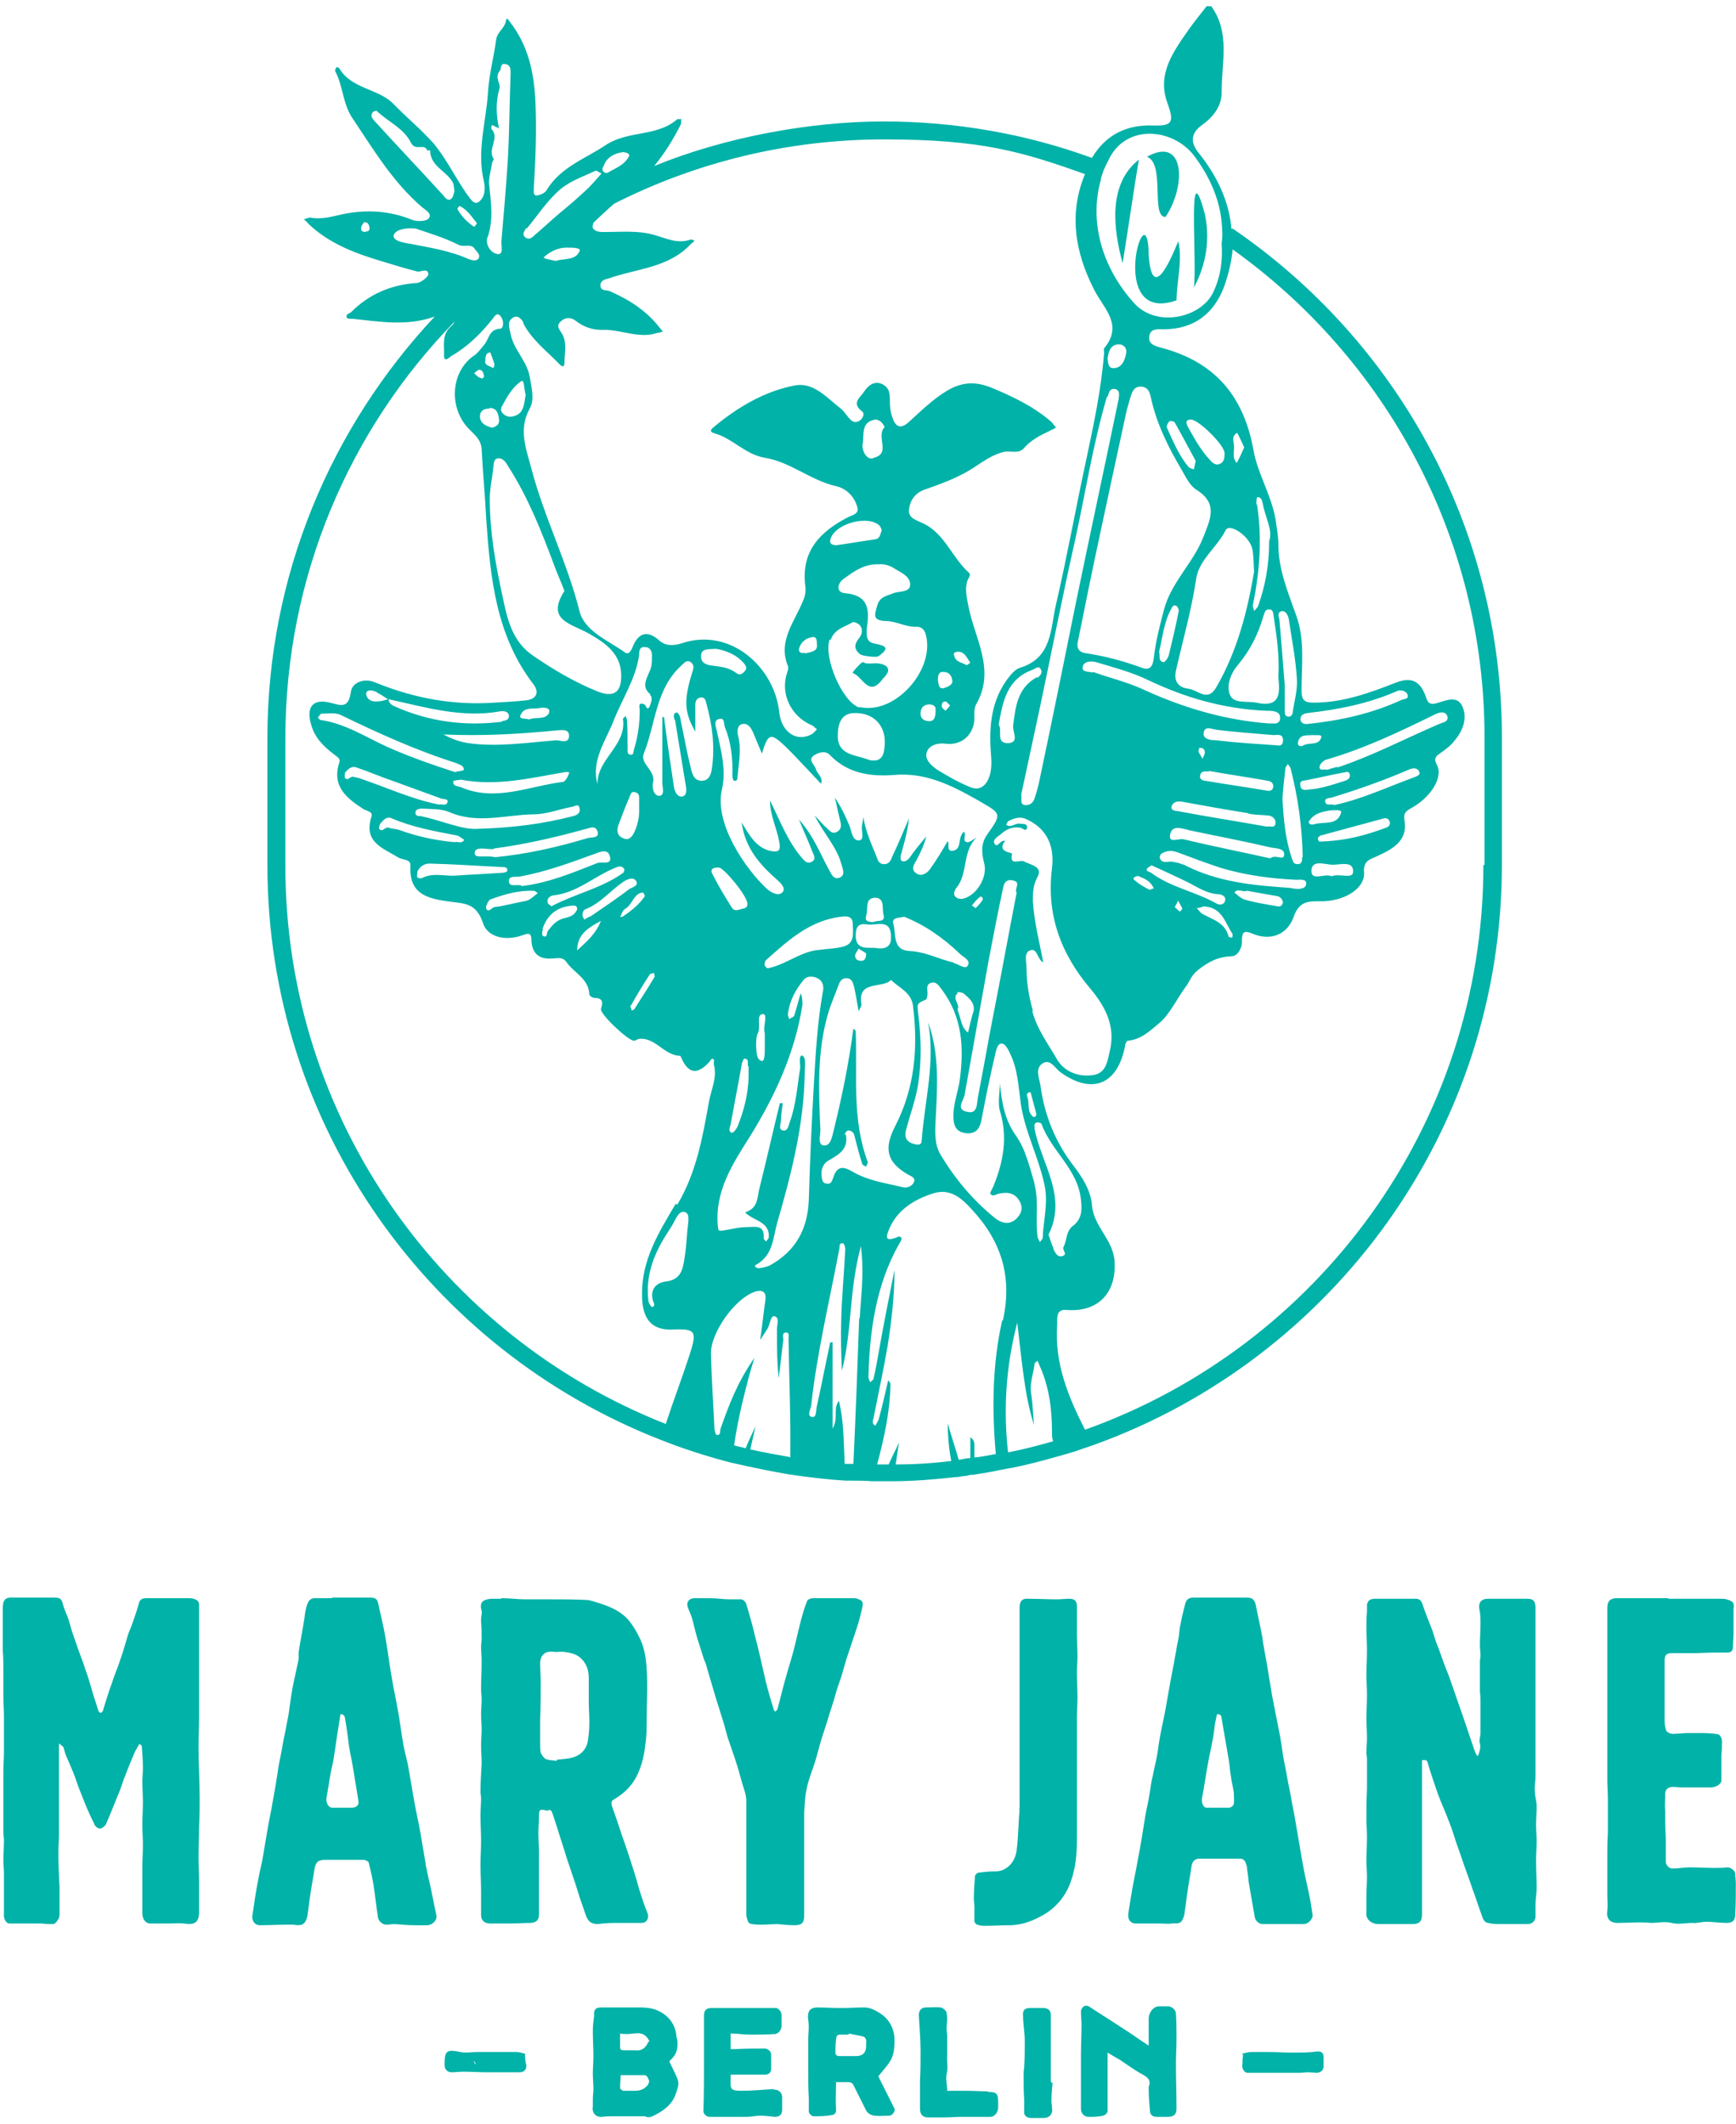 <svg xmlns="http://www.w3.org/2000/svg" width="197" height="241" viewBox="0 0 197 241" fill="none"><path d="M75.948 233.854C76.276 234.577 76.605 235.168 76.868 235.824C77.13 236.416 76.868 237.007 76.671 237.598C76.276 238.714 75.422 239.371 74.436 239.896C74.042 240.093 73.648 240.356 73.188 240.093C73.122 240.093 72.991 240.093 72.925 240.093C71.874 240.093 70.757 240.093 69.706 240.093C69.246 240.093 68.786 240.093 68.326 240.159C67.603 240.225 67.143 239.699 67.274 238.977C67.274 238.714 67.274 238.386 67.274 238.123C67.274 237.729 67.34 237.401 67.34 237.007C67.34 236.416 67.274 235.824 67.274 235.233C67.274 234.577 67.34 233.986 67.34 233.329C67.34 232.344 67.274 231.359 67.274 230.373C67.274 229.848 67.34 229.323 67.406 228.797C67.406 228.732 67.472 228.666 67.406 228.535C67.406 228.009 67.603 227.746 68.194 227.746C69.508 227.746 70.888 227.746 72.202 227.746C72.991 227.746 73.845 227.746 74.568 228.075C75.685 228.535 76.539 229.454 76.736 230.767C76.736 231.03 76.802 231.227 76.868 231.49C76.933 232.541 76.802 233.066 75.948 233.854ZM73.714 231.621C73.385 230.899 72.859 230.57 72.071 230.702C71.808 230.702 71.48 230.767 71.151 230.767C70.888 230.767 70.691 230.767 70.363 230.702C70.363 231.227 70.363 231.753 70.363 232.212C70.363 232.541 70.494 232.606 70.757 232.606C71.151 232.606 71.611 232.606 72.005 232.606C72.859 232.738 73.32 232.278 73.582 231.621H73.714ZM70.428 235.43C70.428 235.956 70.363 236.416 70.363 236.875C70.363 237.007 70.625 237.204 70.757 237.204C71.151 237.204 71.611 237.204 72.005 237.204C72.597 237.204 73.057 237.072 73.451 236.613C73.582 236.481 73.714 236.153 73.648 236.021C73.517 235.759 73.451 235.365 72.991 235.43C72.202 235.43 71.414 235.43 70.428 235.43Z" fill="#01B2A8"></path><path d="M140.932 233C141.26 232.934 141.654 232.803 141.983 232.803C142.64 232.803 143.363 232.803 144.02 232.803C144.94 232.803 145.794 232.869 146.714 232.869C147.634 232.869 148.554 232.869 149.539 232.737C149.999 232.737 150.196 232.934 150.196 233.394C150.196 233.723 150.196 234.051 150.196 234.445C150.196 234.839 149.934 235.102 149.474 235.167C149.145 235.167 148.751 235.102 148.422 235.102C148.094 235.102 147.765 235.167 147.437 235.167C145.466 235.167 143.56 235.167 141.589 235.167C141.194 235.167 140.866 234.642 140.997 234.117C140.997 233.788 140.997 233.526 141.063 233.197C141.063 233.197 141.063 233.066 140.997 233.066L140.932 233Z" fill="#01B2A8"></path><path d="M59.587 232.935C59.587 233.46 59.587 233.854 59.718 234.248C59.784 234.708 59.521 235.102 58.995 235.102C57.681 235.102 56.433 235.102 55.118 235.102C54.264 235.102 53.476 235.036 52.621 235.036C52.161 235.036 51.702 235.102 51.242 235.102C50.782 235.102 50.453 234.774 50.453 234.314C50.453 234.248 50.453 234.183 50.453 234.117C50.453 232.672 50.716 232.475 52.227 232.803C52.819 232.935 53.476 232.803 54.133 232.803C54.527 232.803 54.921 232.803 55.316 232.803C55.578 232.803 55.776 232.803 56.038 232.803C56.892 232.803 57.747 232.803 58.601 232.803C58.929 232.803 59.324 232.935 59.587 233V232.935ZM53.87 234.183C53.87 234.183 53.936 234.183 54.001 234.183C53.936 234.051 53.87 233.92 53.804 233.854C53.804 233.854 53.804 233.854 53.739 233.854C53.804 233.986 53.87 234.117 53.936 234.183H53.87Z" fill="#01B2A8"></path><path d="M99.668 235.562C100.128 234.971 100.588 234.511 100.916 233.986C101.442 233.263 101.508 232.344 101.508 231.49C101.508 230.242 100.982 229.126 99.865 228.403C99.339 228.075 98.748 227.747 98.091 227.747C97.171 227.747 96.317 227.812 95.397 227.812C94.543 227.812 93.623 227.747 92.769 227.747C91.849 227.747 91.586 228.272 91.717 229.191C91.849 229.914 91.717 230.702 91.717 231.424C91.717 232.541 91.717 233.657 91.717 234.774C91.717 235.89 91.717 237.007 91.783 238.058C91.783 238.583 91.783 239.043 91.783 239.568C91.783 239.765 92.112 240.093 92.309 240.093C92.966 240.093 93.689 240.093 94.346 239.962C94.543 239.962 94.937 239.831 94.871 239.305C94.806 238.32 94.871 237.269 94.871 236.219C95.331 236.219 95.791 236.219 96.185 236.219C96.514 236.219 96.711 236.284 96.843 236.547C97.302 237.466 97.762 238.386 98.222 239.305C98.419 239.765 98.814 239.962 99.208 240.028C99.799 240.093 100.391 240.028 100.916 240.028C101.245 240.028 101.639 239.502 101.508 239.24C100.851 237.926 100.194 236.613 99.602 235.431L99.668 235.562ZM98.288 232.147C98.288 232.869 97.894 233.263 97.171 233.263C96.514 233.263 95.923 233.263 95.266 233.263C94.937 233.263 94.806 233.132 94.806 232.869C94.806 232.278 94.806 231.621 94.937 231.03C94.937 230.965 95.134 230.833 95.266 230.833C95.594 230.833 95.988 230.833 96.317 230.833C96.317 230.833 96.317 230.768 96.317 230.702C96.843 230.833 97.368 230.899 97.894 231.03C98.222 231.096 98.354 231.424 98.288 231.753C98.288 231.884 98.288 232.015 98.288 232.081V232.147Z" fill="#01B2A8"></path><path d="M133.442 234.117C133.442 233.197 133.508 232.278 133.508 231.293C133.508 230.373 133.508 229.454 133.442 228.469C133.442 228.009 132.982 227.615 132.522 227.615C132.194 227.615 131.865 227.615 131.537 227.615C130.88 227.615 130.354 228.338 130.354 228.994C130.354 229.979 130.354 230.964 130.354 232.081C129.237 231.359 128.251 230.636 127.2 229.979C126.017 229.191 124.834 228.469 123.652 227.681C123.192 227.352 122.666 227.681 122.666 228.272C122.666 228.732 122.732 229.191 122.732 229.651C122.732 230.767 122.666 231.95 122.666 233.066C122.666 234.642 122.666 236.218 122.666 237.795C122.666 239.371 122.666 238.78 122.666 239.305C122.666 239.765 123.06 240.159 123.52 240.159C124.046 240.159 124.637 240.159 125.163 240.028C125.36 240.028 125.689 239.699 125.689 239.502C125.689 238.583 125.689 237.598 125.689 236.613C125.689 235.43 125.689 234.183 125.689 232.869C126.214 233.197 126.674 233.46 127.134 233.723C127.923 234.248 128.711 234.839 129.565 235.299C130.157 235.627 130.682 235.956 130.354 236.744C130.354 236.81 130.354 236.941 130.354 237.072C130.354 237.86 130.42 238.583 130.485 239.371C130.485 239.896 130.748 240.159 131.274 240.159C131.668 240.159 132.128 240.159 132.522 240.159C133.179 240.159 133.508 239.896 133.508 239.239C133.508 237.532 133.442 235.824 133.442 234.117Z" fill="#01B2A8"></path><path d="M87.774 237.007C86.591 237.072 85.408 237.204 84.16 237.204C82.977 237.204 82.846 237.072 82.912 235.89C82.912 235.693 82.912 235.562 82.912 235.365C83.634 235.365 84.291 235.365 85.014 235.365C85.606 235.365 86.263 235.365 86.854 235.365C87.248 235.365 87.511 235.102 87.511 234.708C87.511 234.183 87.511 233.591 87.511 233.066C87.511 232.738 87.117 232.409 86.788 232.409C85.671 232.409 84.554 232.409 83.437 232.475C83.24 232.475 83.109 232.475 82.912 232.475V230.702C83.634 230.702 84.357 230.833 85.08 230.833C86 230.833 86.92 230.833 87.905 230.767C88.365 230.767 88.76 230.176 88.694 229.717C88.694 229.323 88.694 228.994 88.694 228.6C88.694 228.272 88.365 227.812 88.037 227.812C85.606 227.812 83.174 227.812 80.743 227.812C80.152 227.812 79.889 228.075 79.889 228.666C79.889 230.242 79.889 231.884 79.889 233.46C79.889 235.496 79.889 237.466 79.823 239.502C79.823 239.831 80.152 240.159 80.546 240.159C81.926 240.159 83.371 240.159 84.751 240.159C85.277 240.159 85.737 240.028 86.263 240.028C86.788 240.028 87.314 240.093 87.905 240.159C88.497 240.159 88.76 239.896 88.76 239.305C88.76 238.845 88.76 238.386 88.76 237.926C88.76 237.401 88.365 237.072 87.84 237.072L87.774 237.007Z" fill="#01B2A8"></path><path d="M112.153 237.269C111.298 237.269 110.444 237.204 109.59 237.204C108.933 237.204 108.21 237.204 107.487 237.204C107.487 236.547 107.29 235.89 107.422 235.299C107.619 234.577 107.422 233.92 107.487 233.198C107.487 232.475 107.487 231.753 107.487 231.03C107.487 230.768 107.422 230.439 107.422 230.177C107.422 229.585 107.553 228.994 107.422 228.403C107.422 228.141 107.027 227.812 106.764 227.747C106.173 227.681 105.582 227.747 105.056 227.747C104.53 227.747 104.268 228.141 104.268 228.6C104.333 229.98 104.465 231.359 104.465 232.672C104.465 233.789 104.465 234.905 104.399 236.022C104.399 237.072 104.399 238.189 104.399 239.24C104.399 239.896 104.728 240.225 105.319 240.225C105.91 240.225 106.502 240.225 107.093 240.225C107.75 240.225 108.407 240.159 109.064 240.159C110.181 240.159 111.298 240.159 112.415 240.159C112.547 240.159 112.744 240.093 112.875 239.962C113.335 239.568 113.27 239.043 113.27 238.517C113.27 237.466 113.072 237.335 112.087 237.335L112.153 237.269Z" fill="#01B2A8"></path><path d="M119.248 236.153C119.248 234.576 119.248 233 119.248 231.49C119.248 230.505 119.248 229.519 119.248 228.6C119.248 228.075 118.919 227.812 118.394 227.812C117.868 227.812 117.342 227.812 116.882 227.812C116.291 227.812 116.028 228.075 116.094 228.666C116.094 229.651 116.291 230.57 116.291 231.555C116.291 232.54 116.291 233.526 116.225 234.511C116.225 234.708 116.16 234.905 116.16 235.102C116.16 235.364 116.16 235.562 116.16 235.824C116.16 236.612 116.16 237.4 116.225 238.188C116.225 238.714 116.225 239.174 116.225 239.699C116.225 240.027 116.554 240.29 117.014 240.29C117.474 240.29 117.934 240.29 118.394 240.29C119.116 240.29 119.511 239.83 119.379 239.108C119.379 238.845 119.314 238.583 119.314 238.386C119.314 237.663 119.379 237.006 119.445 236.284H119.314L119.248 236.153Z" fill="#01B2A8"></path><path d="M53.869 234.182C53.803 234.051 53.738 233.92 53.672 233.854C53.672 233.854 53.672 233.854 53.738 233.854C53.803 233.985 53.869 234.117 53.935 234.182C53.935 234.182 53.869 234.182 53.803 234.182H53.869Z" fill="#01B2A8"></path><path d="M15.758 197.931C15.561 198.325 15.364 198.587 15.232 198.916C14.904 199.704 14.575 200.492 14.246 201.346C13.918 202.134 13.721 202.922 13.392 203.644C12.932 204.761 12.472 205.943 12.012 206.994C11.881 207.191 11.553 207.453 11.355 207.453C11.092 207.453 10.764 207.191 10.698 206.928C10.173 205.877 9.713 204.826 9.318 203.776C8.99 202.987 8.727 202.265 8.464 201.477C8.136 200.623 7.741 199.769 7.413 198.981C7.347 198.784 7.281 198.456 7.216 198.259C7.15 198.128 6.953 197.996 6.69 197.799V202.134C6.69 204.104 6.69 206.074 6.69 208.044C6.69 208.767 6.624 209.489 6.624 210.212C6.624 211.525 6.69 212.839 6.756 214.152C6.756 215.137 6.756 216.057 6.756 217.042C6.756 217.305 6.756 217.567 6.559 217.83C6.427 218.027 6.23 218.29 6.033 218.29C5.639 218.29 5.179 218.29 4.785 218.224C4.456 218.224 4.062 218.224 3.733 218.224C2.879 218.224 2.025 218.224 1.105 218.224C0.645 218.224 0.382 217.633 0.448 217.108C0.448 216.648 0.448 216.188 0.448 215.663C0.448 214.612 0.448 213.561 0.448 212.51C0.448 212.051 0.382 211.525 0.382 211.065C0.382 210.277 0.448 209.555 0.448 208.767C0.448 208.504 0.382 208.176 0.382 207.913C0.382 206.665 0.382 205.417 0.382 204.17C0.382 203.119 0.382 202.068 0.382 201.017C0.382 200.229 0.448 199.441 0.448 198.653C0.448 198.128 0.448 197.602 0.448 197.142C0.448 196.354 0.448 195.566 0.448 194.778C0.448 193.99 0.382 193.202 0.382 192.414C0.382 191.429 0.382 190.444 0.382 189.459C0.382 188.736 0.382 188.014 0.316 187.291C0.316 186.437 0.316 185.518 0.316 184.664C0.316 183.942 0.316 183.219 0.316 182.497C0.316 181.709 0.448 181.184 1.433 181.249C3.01 181.249 4.653 181.249 6.23 181.249C6.822 181.249 7.019 181.446 7.15 182.037C7.281 182.563 7.544 183.088 7.741 183.613C8.004 184.533 8.267 185.452 8.596 186.306C8.924 187.357 9.384 188.408 9.713 189.459C10.041 190.378 10.304 191.297 10.567 192.217C10.764 192.808 10.961 193.465 11.158 194.056C11.158 194.187 11.355 194.318 11.421 194.318C11.487 194.318 11.684 194.187 11.684 194.056C12.012 193.005 12.341 191.888 12.735 190.838C12.998 189.984 13.392 189.13 13.655 188.276C13.984 187.357 14.246 186.437 14.509 185.518C14.641 185.058 14.904 184.599 15.035 184.139C15.298 183.416 15.561 182.628 15.758 181.906C15.889 181.381 16.218 181.315 16.678 181.315C17.138 181.315 17.532 181.315 17.992 181.315C19.109 181.315 20.16 181.315 21.277 181.315C21.54 181.315 21.869 181.315 22.131 181.446C22.394 181.512 22.591 181.709 22.591 182.103C22.591 183.942 22.591 185.781 22.591 187.62C22.591 190.05 22.591 192.414 22.591 194.844C22.591 195.96 22.526 197.077 22.526 198.193C22.526 200.098 22.657 202.002 22.657 203.907C22.657 205.023 22.657 206.14 22.591 207.256C22.591 208.438 22.526 209.621 22.526 210.737C22.526 211.591 22.591 212.445 22.591 213.298C22.591 214.481 22.591 215.663 22.591 216.845C22.591 218.093 22.131 218.421 20.883 218.224C20.357 218.158 19.766 218.224 19.175 218.224C18.452 218.224 17.795 218.224 17.072 218.224C16.481 218.224 16.152 217.699 16.152 217.042C16.152 216.319 16.152 215.597 16.152 214.809C16.152 213.824 16.152 212.773 16.152 211.788C16.152 210.934 16.218 210.146 16.218 209.292C16.218 208.57 16.152 207.782 16.152 207.059C16.152 206.206 16.218 205.286 16.218 204.432C16.218 203.644 16.152 202.856 16.152 202.134C16.152 201.608 16.218 201.149 16.218 200.623C16.218 199.769 16.152 198.916 16.086 198.062C16.086 198.062 16.021 197.996 15.889 197.865L15.758 197.931Z" fill="#01B2A8"></path><path d="M167.742 199.178C167.874 198.718 168.071 198.324 167.939 197.799C167.808 197.47 168.005 197.011 168.005 196.617C168.005 195.303 168.005 193.99 168.005 192.742C168.005 192.413 167.939 192.085 167.939 191.757C167.939 190.706 167.939 189.655 167.939 188.539C167.939 188.276 168.005 188.079 168.005 187.816C168.005 187.422 167.939 187.028 167.939 186.634C167.939 185.846 168.005 184.992 168.005 184.204C168.005 183.679 168.005 183.088 167.874 182.562C167.742 181.774 168.136 181.38 168.859 181.38C169.713 181.38 170.568 181.38 171.422 181.38C172.013 181.38 172.67 181.38 173.262 181.38C173.984 181.38 174.182 181.577 174.247 182.3C174.247 183.81 174.247 185.321 174.247 186.831C174.247 187.882 174.247 188.933 174.247 190.049C174.247 192.216 174.247 194.449 174.247 196.617C174.247 198.258 174.247 199.9 174.247 201.477C174.247 202.068 174.116 202.659 174.182 203.315C174.182 203.841 174.379 204.366 174.379 204.892C174.379 205.614 174.313 206.336 174.313 207.059C174.313 207.65 174.379 208.307 174.379 208.898C174.379 209.62 174.313 210.343 174.313 211.065C174.313 212.116 174.379 213.167 174.379 214.217C174.379 214.808 174.247 215.465 174.247 216.056C174.247 216.45 174.247 216.844 174.247 217.173C174.313 217.83 173.984 218.289 173.327 218.289C172.342 218.289 171.356 218.289 170.37 218.289C169.845 218.289 169.385 218.289 168.859 218.158C168.596 218.158 168.334 217.83 168.268 217.632C167.939 216.713 167.611 215.794 167.282 214.808C167.019 214.152 166.822 213.429 166.559 212.773C166.099 211.525 165.705 210.277 165.245 209.029C164.982 208.241 164.785 207.519 164.457 206.731C164.062 205.614 163.537 204.563 163.143 203.447C162.748 202.33 162.354 201.148 162.026 200.032C161.96 199.703 161.828 199.638 161.368 199.703C161.368 201.477 161.368 203.184 161.368 204.957C161.368 205.417 161.368 205.877 161.368 206.336C161.368 209.226 161.368 212.182 161.368 215.071C161.368 217.961 161.368 216.45 161.368 217.173C161.368 218.027 161.04 218.289 160.251 218.289C159.003 218.289 157.689 218.289 156.44 218.289C155.652 218.289 154.929 217.764 155.06 216.91C155.06 216.319 155.06 215.728 155.06 215.137C155.06 214.414 155.126 213.626 155.126 212.904C155.126 212.313 155.06 211.722 155.06 211.131C155.06 210.211 155.126 209.292 155.126 208.372C155.126 207.716 155.06 207.059 155.06 206.468C155.06 205.286 155.06 204.169 155.126 202.987C155.126 202.527 155.126 202.068 155.126 201.608C155.126 200.885 155.126 200.229 155.126 199.572C155.126 199.309 155.06 199.112 155.06 198.85C155.06 198.258 155.126 197.733 155.126 197.142C155.126 196.42 155.06 195.697 155.06 195.04C155.06 194.121 155.126 193.202 155.126 192.282C155.126 191.56 155.06 190.772 155.06 190.049C155.06 189.13 155.126 188.21 155.126 187.225C155.126 186.371 155.06 185.583 155.06 184.73C155.06 184.073 155.06 183.482 155.126 182.825C155.126 182.562 155.126 182.3 155.126 182.037C155.258 181.511 155.52 181.38 156.112 181.38C156.637 181.38 157.163 181.38 157.689 181.38C158.674 181.38 159.726 181.38 160.711 181.38C161.04 181.38 161.303 181.577 161.434 182.037C161.763 183.022 162.157 184.007 162.551 184.992C162.748 185.649 162.945 186.306 163.208 186.897C163.603 188.013 163.997 189.13 164.457 190.246C164.982 191.757 165.508 193.267 166.034 194.778C166.494 196.091 166.888 197.339 167.348 198.653C167.414 198.85 167.545 199.047 167.611 199.178H167.742Z" fill="#01B2A8"></path><path d="M56.957 181.315C57.811 181.315 58.731 181.446 59.585 181.446C60.505 181.446 61.425 181.446 62.345 181.446C63.724 181.446 65.104 181.446 66.484 181.512C66.944 181.512 67.404 181.709 67.864 181.84C69.113 182.234 70.295 182.694 71.215 183.679C71.741 184.27 72.135 184.927 72.464 185.584C73.121 186.766 73.318 188.145 73.384 189.393C73.515 191.297 73.384 193.202 73.384 195.106C73.384 195.96 73.384 196.88 73.252 197.733C73.121 199.047 72.858 200.295 72.267 201.477C71.675 202.659 70.755 203.513 69.638 204.17C69.31 204.367 69.375 204.564 69.441 204.892C69.835 206.008 70.23 207.125 70.558 208.176C71.084 209.621 71.544 211.065 72.004 212.51C72.201 213.167 72.398 213.824 72.595 214.546C72.858 215.334 73.121 216.188 73.449 216.976C73.712 217.502 73.449 218.158 72.792 218.158C72.004 218.158 71.15 218.158 70.361 218.158C69.507 218.158 68.718 218.158 67.864 218.29C67.141 218.29 66.747 218.027 66.484 217.304C66.221 216.582 66.024 215.925 65.761 215.203C65.499 214.349 65.236 213.495 64.907 212.576C64.71 211.919 64.447 211.262 64.25 210.606C63.922 209.489 63.527 208.373 63.199 207.256C63.002 206.731 62.87 206.205 62.673 205.68C62.608 205.483 62.476 205.22 62.148 205.417H62.016C61.162 205.155 61.162 205.417 61.162 206.14C61.162 206.731 61.096 207.322 61.096 207.979C61.096 208.701 61.162 209.358 61.162 210.08C61.162 211.459 61.162 212.839 61.162 214.218C61.162 215.203 61.162 216.188 61.162 217.173C61.162 217.83 60.899 218.093 60.242 218.158C59.453 218.158 58.665 218.224 57.877 218.224C57.154 218.224 56.365 218.224 55.642 218.224C54.985 218.224 54.591 217.896 54.591 217.239C54.591 216.319 54.591 215.4 54.591 214.546C54.591 213.561 54.525 212.576 54.525 211.591C54.525 210.671 54.591 209.752 54.591 208.832C54.591 207.913 54.525 206.928 54.525 206.008C54.525 205.352 54.591 204.629 54.591 203.973C54.591 203.776 54.525 203.513 54.525 203.316C54.525 202.265 54.591 201.214 54.657 200.098C54.657 199.375 54.591 198.719 54.591 197.996C54.591 197.405 54.657 196.814 54.657 196.223C54.657 195.632 54.591 195.041 54.591 194.45C54.591 193.924 54.657 193.399 54.657 192.808C54.657 192.414 54.591 192.02 54.591 191.626C54.591 190.575 54.657 189.524 54.657 188.473C54.657 187.882 54.591 187.357 54.591 186.766C54.591 186.503 54.657 186.24 54.657 186.043C54.657 185.387 54.657 184.664 54.591 184.007C54.591 183.876 54.591 183.745 54.591 183.679C54.591 183.351 54.722 183.022 54.657 182.76C54.328 181.643 54.985 181.446 55.774 181.38C56.102 181.38 56.497 181.38 56.825 181.38L56.957 181.315ZM63.199 199.638C63.724 199.572 64.382 199.572 65.039 199.375C65.893 199.113 66.484 198.522 66.681 197.668C66.813 196.945 66.879 196.157 66.879 195.435C66.879 194.647 66.813 193.793 66.813 193.005C66.813 192.085 66.813 191.166 66.813 190.312C66.813 189.327 66.419 188.473 65.696 187.948C65.236 187.62 64.644 187.488 64.119 187.423C63.79 187.357 63.33 187.423 63.002 187.423C61.95 187.226 61.293 187.685 61.293 188.736C61.293 189.393 61.359 190.05 61.359 190.706C61.359 192.151 61.359 193.662 61.293 195.106C61.293 196.026 61.293 196.88 61.293 197.799C61.293 198.128 61.293 198.522 61.359 198.85C61.49 199.113 61.688 199.441 61.95 199.572C62.279 199.704 62.673 199.704 63.199 199.769V199.638Z" fill="#01B2A8"></path><path d="M37.705 181.249C39.085 181.249 40.53 181.249 41.91 181.249C42.633 181.249 42.83 181.38 42.962 182.103C43.224 183.35 43.553 184.598 43.75 185.846C44.013 187.357 44.21 188.933 44.473 190.443C44.67 191.625 44.933 192.742 45.13 193.924C45.393 195.237 45.524 196.617 45.787 197.996C45.918 198.784 46.181 199.572 46.313 200.36C46.575 201.739 46.773 203.118 47.035 204.498C47.233 205.614 47.495 206.731 47.693 207.847C47.89 209.029 48.087 210.211 48.284 211.328C48.284 211.656 48.415 211.984 48.481 212.379C48.612 213.101 48.81 213.758 48.941 214.48C49.138 215.465 49.335 216.385 49.532 217.37C49.598 217.895 49.007 218.421 48.481 218.421C48.021 218.421 47.561 218.421 47.101 218.421C46.313 218.421 45.59 218.355 44.801 218.289C44.473 218.289 44.144 218.355 43.816 218.355C43.422 218.355 42.962 217.961 42.896 217.567C42.699 216.319 42.567 215.006 42.37 213.758C42.239 212.97 42.042 212.116 41.844 211.328C41.844 211.196 41.45 210.999 41.253 210.999C39.808 210.999 38.428 210.999 36.982 210.999C36.062 210.999 35.799 211.262 35.668 212.182C35.537 213.101 35.339 214.02 35.208 215.006C35.077 215.794 35.011 216.582 34.88 217.37C34.682 218.289 34.288 218.552 33.303 218.355C33.105 218.355 32.908 218.355 32.777 218.355C31.66 218.355 30.543 218.421 29.491 218.421C28.9 218.421 28.572 217.895 28.637 217.37C28.834 215.991 29.031 214.611 29.294 213.298C29.426 212.444 29.689 211.59 29.82 210.737C30.017 209.62 30.214 208.438 30.411 207.256C30.543 206.468 30.74 205.614 30.871 204.826C31.134 203.381 31.397 201.936 31.594 200.491C31.726 199.703 31.923 198.915 32.054 198.061C32.185 197.273 32.383 196.485 32.514 195.697C32.645 195.04 32.777 194.449 32.843 193.793C32.974 192.873 33.105 191.888 33.303 190.969C33.5 190.049 33.697 189.13 33.894 188.21C33.894 187.948 33.894 187.685 33.894 187.422C34.091 186.109 34.354 184.861 34.551 183.547C34.617 183.022 34.682 182.497 34.88 181.971C35.011 181.643 35.208 181.314 35.734 181.314C36.391 181.314 36.982 181.314 37.639 181.314L37.705 181.249ZM38.625 194.515C38.559 194.975 38.493 195.435 38.428 195.829C38.231 196.945 38.099 198.061 37.902 199.244C37.836 199.769 37.705 200.36 37.574 200.885C37.376 201.936 37.245 202.921 37.048 203.972C36.982 204.498 37.245 205.089 37.705 205.089C38.428 205.089 39.216 205.089 39.939 205.089C40.465 205.089 40.793 204.76 40.662 204.235C40.465 202.987 40.267 201.805 40.07 200.623C39.939 199.769 39.742 198.981 39.611 198.127C39.479 197.076 39.348 196.026 39.151 194.975C39.151 194.712 38.953 194.384 38.559 194.515H38.625Z" fill="#01B2A8"></path><path d="M138.436 181.249C139.488 181.249 140.473 181.249 141.525 181.249C142.116 181.249 142.379 181.511 142.51 182.103C142.707 183.153 142.97 184.27 143.167 185.321C143.299 185.846 143.299 186.371 143.43 186.897C143.561 187.751 143.759 188.67 143.89 189.524C144.021 190.443 144.219 191.428 144.35 192.348C144.613 193.661 144.876 195.04 145.138 196.354C145.336 197.273 145.467 198.258 145.598 199.178C145.73 199.966 145.927 200.754 146.058 201.608C146.19 202.396 146.387 203.184 146.518 203.972C146.65 204.826 146.847 205.614 146.978 206.468C147.241 207.978 147.504 209.555 147.767 211.065C147.964 212.247 148.227 213.429 148.49 214.611C148.687 215.465 148.818 216.319 148.95 217.238C149.015 217.698 148.424 218.355 147.832 218.289C147.504 218.289 147.175 218.289 146.781 218.289C145.993 218.289 145.204 218.289 144.35 218.289C144.021 218.289 143.627 218.289 143.299 218.289C142.839 218.289 142.444 217.895 142.379 217.435C142.182 216.319 141.984 215.137 141.787 214.02C141.656 213.429 141.656 212.773 141.525 212.116C141.525 211.853 141.459 211.525 141.327 211.262C141.262 211.065 140.999 210.868 140.802 210.868C139.225 210.868 137.648 210.868 136.071 210.868C135.611 210.868 135.282 211.196 135.217 211.722C135.085 212.707 134.888 213.626 134.757 214.611C134.625 215.4 134.559 216.188 134.428 216.976C134.428 217.238 134.297 217.567 134.165 217.83C133.902 218.355 133.377 218.158 132.982 218.224C132.522 218.289 132.128 218.224 131.668 218.224C131.077 218.224 130.486 218.224 129.894 218.224C129.303 218.224 129.368 218.224 129.106 218.224C128.251 218.289 127.923 217.764 128.054 216.976C128.186 216.188 128.317 215.334 128.449 214.546C128.646 213.364 128.909 212.247 129.106 211.065C129.434 209.423 129.697 207.716 129.96 206.074C130.091 205.286 130.288 204.498 130.42 203.71C130.551 202.987 130.617 202.199 130.814 201.477C130.945 200.754 131.143 200.032 131.274 199.309C131.405 198.653 131.471 197.93 131.603 197.208C131.8 196.091 132.063 194.975 132.26 193.924C132.457 192.808 132.654 191.691 132.851 190.575C132.982 189.918 133.114 189.195 133.245 188.539C133.311 188.013 133.442 187.554 133.508 187.028C133.574 186.568 133.705 186.109 133.771 185.649C133.837 185.189 133.837 184.73 133.968 184.27C134.099 183.482 134.297 182.759 134.494 181.971C134.625 181.446 134.888 181.249 135.479 181.249C136.465 181.249 137.516 181.249 138.502 181.249H138.436ZM138.108 194.449C138.042 194.843 137.911 195.303 137.845 195.763C137.779 196.354 137.713 196.945 137.582 197.536C137.451 198.324 137.253 199.047 137.122 199.835C136.859 201.214 136.662 202.659 136.399 204.038C136.334 204.498 136.531 205.089 136.925 205.089C137.779 205.089 138.633 205.089 139.488 205.089C139.685 205.089 140.013 204.826 140.013 204.629C140.079 204.235 140.013 203.775 140.013 203.381C139.947 202.79 139.75 202.199 139.685 201.542C139.553 200.885 139.553 200.229 139.422 199.572C139.159 198.061 138.896 196.485 138.633 194.975C138.633 194.712 138.502 194.384 138.042 194.515L138.108 194.449Z" fill="#01B2A8"></path><path d="M189.293 181.38C191.33 181.38 193.433 181.38 195.47 181.38C195.798 181.38 196.192 181.512 196.455 181.643C196.784 181.84 196.784 182.169 196.718 182.497C196.718 182.891 196.718 183.285 196.718 183.679C196.718 184.27 196.718 184.861 196.718 185.387C196.718 185.846 196.652 186.306 196.652 186.831C196.652 187.291 196.455 187.488 195.995 187.488C195.535 187.488 195.075 187.488 194.615 187.488C193.761 187.488 192.841 187.554 191.987 187.554C191.199 187.554 190.476 187.554 189.687 187.554C189.162 187.554 188.899 187.751 188.899 188.342C188.899 189.655 188.899 190.903 188.899 192.217C188.899 193.136 188.899 194.056 188.899 194.975C188.899 195.369 188.899 195.763 189.03 196.157C189.03 196.551 189.687 196.814 190.213 196.683C190.673 196.683 191.067 196.617 191.527 196.617C191.921 196.617 192.25 196.617 192.644 196.617C193.433 196.617 194.156 196.617 194.944 196.748C195.141 196.748 195.404 197.208 195.404 197.471C195.404 197.996 195.404 198.522 195.338 199.113C195.338 199.507 195.338 199.966 195.338 200.36C195.338 200.886 195.338 201.477 195.338 202.002C195.338 202.462 194.615 202.79 194.156 202.79C193.038 202.79 191.921 202.79 190.804 202.79C190.476 202.79 190.147 202.725 189.885 202.725C189.227 202.725 188.899 203.053 188.965 203.776C188.965 204.301 188.899 204.892 188.965 205.417C188.965 206.468 188.965 207.453 189.03 208.504C189.03 209.424 189.03 210.343 189.03 211.197C189.03 211.591 189.425 212.051 189.885 211.985C190.476 211.985 191.067 211.854 191.724 211.854C192.644 211.854 193.564 211.919 194.484 211.919C195.01 211.919 195.535 211.919 196.061 211.854C196.39 211.854 196.915 212.248 196.915 212.576C196.915 212.904 196.981 213.298 196.981 213.627C196.981 214.809 196.981 215.991 196.915 217.173C196.915 217.83 196.652 218.158 195.93 218.158C195.141 218.158 194.418 218.027 193.63 218.027C193.104 218.027 192.579 218.224 192.053 218.158C191.264 218.158 190.476 218.355 189.687 218.158C188.899 217.961 188.11 218.158 187.388 218.158C186.139 218.027 184.825 218.158 183.577 218.158C182.657 218.158 182.262 217.633 182.394 216.779C182.459 216.188 182.394 215.531 182.394 214.875C182.394 213.955 182.394 213.036 182.394 212.116C182.394 211.656 182.394 211.131 182.394 210.671C182.394 209.752 182.394 208.832 182.459 207.913C182.459 207.453 182.459 206.994 182.459 206.6C182.459 205.746 182.459 204.892 182.459 204.038C182.459 203.381 182.394 202.659 182.394 202.002C182.394 201.214 182.394 200.36 182.394 199.572V196.814C182.394 195.763 182.394 194.647 182.394 193.596C182.394 191.691 182.394 189.787 182.394 187.948C182.394 187.094 182.394 186.24 182.394 185.452C182.394 184.467 182.394 183.416 182.394 182.431C182.394 181.643 182.722 181.315 183.511 181.315C185.482 181.315 187.453 181.315 189.359 181.315L189.293 181.38Z" fill="#01B2A8"></path><path d="M80.548 181.315C81.271 181.315 82.059 181.446 82.782 181.446C83.242 181.446 83.702 181.446 84.096 181.446C84.359 181.446 84.622 181.775 84.688 181.972C85.016 183.088 85.345 184.205 85.607 185.321C86.067 187.094 86.462 188.802 86.856 190.575C87.119 191.691 87.447 192.808 87.776 193.859C87.776 193.99 87.907 194.121 87.973 194.187C88.104 194.056 88.236 193.99 88.236 193.859C88.564 192.677 88.827 191.494 89.156 190.378C89.418 189.393 89.747 188.408 90.01 187.423C90.338 186.175 90.601 184.927 90.93 183.679C91.127 182.957 91.324 182.3 91.587 181.643C91.653 181.446 92.047 181.315 92.244 181.315C93.755 181.315 95.266 181.315 96.778 181.315C96.975 181.315 97.238 181.315 97.435 181.446C97.763 181.512 97.96 181.775 97.895 182.103C97.829 182.563 97.698 183.022 97.566 183.548C97.369 184.336 97.106 185.058 96.844 185.846C96.581 186.634 96.318 187.423 96.055 188.211C95.858 188.867 95.661 189.59 95.464 190.247C95.201 190.969 94.938 191.757 94.741 192.48C94.478 193.399 94.149 194.318 93.887 195.238C93.689 195.895 93.427 196.617 93.23 197.274C92.967 198.128 92.77 198.981 92.507 199.835C92.178 200.886 91.718 201.937 91.521 203.053C91.324 203.907 91.324 204.761 91.258 205.68C91.258 206.008 91.258 206.337 91.258 206.665C91.258 208.241 91.258 209.883 91.258 211.459C91.258 212.576 91.258 213.627 91.258 214.743C91.258 215.597 91.258 216.451 91.258 217.304C91.258 218.158 90.995 218.421 90.141 218.421C89.484 218.421 88.893 218.355 88.236 218.29C87.644 218.29 87.053 218.355 86.462 218.355C86.002 218.355 85.476 218.355 85.082 218.224C84.885 218.158 84.753 217.633 84.688 217.304C84.688 215.4 84.688 213.495 84.688 211.525C84.688 209.095 84.688 206.665 84.688 204.301C84.688 203.644 84.425 202.987 84.228 202.331C83.965 201.346 83.702 200.426 83.373 199.441C83.111 198.653 82.848 197.93 82.585 197.142C82.453 196.683 82.322 196.223 82.191 195.698C81.862 194.647 81.534 193.596 81.205 192.545C80.876 191.429 80.548 190.312 80.219 189.196C80.154 188.867 80.022 188.539 79.891 188.276C79.628 187.423 79.365 186.634 79.102 185.781C78.905 185.124 78.774 184.467 78.577 183.745C78.445 183.285 78.248 182.825 78.051 182.366C77.854 181.775 78.182 181.315 78.84 181.315C79.431 181.315 79.957 181.315 80.548 181.315Z" fill="#01B2A8"></path><path d="M115.702 205.286C115.702 204.17 115.702 202.987 115.702 201.871C115.702 198.653 115.702 195.435 115.702 192.151C115.702 190.969 115.702 189.853 115.702 188.67C115.702 188.014 115.702 187.291 115.702 186.634C115.702 185.19 115.702 183.81 115.702 182.366C115.702 181.643 116.03 181.315 116.687 181.381C117.739 181.381 118.856 181.446 119.907 181.446C120.367 181.446 120.893 181.381 121.353 181.381C121.944 181.381 122.207 181.643 122.207 182.234C122.207 183.219 122.207 184.205 122.207 185.19C122.207 186.109 122.272 187.029 122.272 187.948C122.272 188.539 122.207 189.13 122.207 189.656C122.207 190.641 122.272 191.626 122.272 192.611C122.272 193.399 122.207 194.187 122.207 194.975C122.207 196.486 122.207 197.996 122.207 199.441C122.207 200.886 122.207 201.674 122.207 202.79C122.207 204.761 122.207 206.731 122.207 208.635C122.207 210.277 122.075 211.854 121.55 213.364C121.024 214.94 120.038 216.254 118.527 217.173C117.279 217.896 116.03 218.421 114.519 218.421C113.599 218.421 112.745 218.487 111.825 218.487C111.496 218.487 111.234 218.487 110.905 218.355C110.774 218.355 110.576 218.093 110.576 217.961C110.576 217.436 110.576 216.845 110.576 216.319C110.576 216.057 110.511 215.728 110.511 215.466C110.511 214.612 110.576 213.692 110.642 212.839C110.642 212.707 110.905 212.445 111.102 212.445C111.693 212.379 112.219 212.313 112.811 212.313C114.322 212.379 115.242 211.131 115.373 209.883C115.57 208.307 115.57 206.731 115.702 205.22H115.57L115.702 205.286Z" fill="#01B2A8"></path><path d="M139.749 25.994C139.486 22.908 138.172 20.018 136.003 17.325C134.952 16.012 135.281 15.027 136.332 14.239C137.712 13.254 138.697 12.006 138.632 10.298C138.632 7.08 139.617 3.665 137.449 0.71H136.923C136.266 1.563 135.609 2.352 134.952 3.271C133.178 5.832 131.207 8.394 132.521 11.809C133.244 13.845 133.046 14.304 130.878 14.239C127.79 14.107 125.424 15.355 123.913 17.916C116.554 15.224 108.537 13.779 100.258 13.779C91.979 13.779 82.254 15.552 74.238 18.836C75.421 17.391 76.406 15.815 77.26 14.107C77.326 13.91 77.26 13.713 77.326 13.516C77.195 13.516 76.932 13.516 76.866 13.516C74.566 15.552 71.281 14.764 68.718 16.472C66.353 18.048 63.593 18.967 62.016 21.594C61.819 21.923 61.293 22.12 60.899 22.185C60.505 22.185 60.571 21.726 60.571 21.397C60.768 18.179 60.899 14.961 60.768 11.743C60.636 8.328 59.979 5.176 57.811 2.417C57.811 2.417 57.482 1.826 57.416 2.352C57.285 3.205 56.431 3.599 56.299 4.519C56.037 6.489 55.511 8.394 55.38 10.43C55.182 13.779 54.065 17.128 54.92 20.609C55.051 21.266 55.117 22.317 54.328 22.908C54 23.17 53.605 22.908 53.343 22.514C51.831 20.543 50.846 18.245 49.203 16.275C47.757 14.633 46.115 13.319 44.603 11.743C42.895 10.036 39.872 10.101 38.492 7.737C38.492 7.671 38.295 7.671 38.164 7.606C38.164 7.737 37.967 7.934 38.033 8.065C38.953 9.773 38.887 11.874 40.069 13.516C42.435 17.063 44.603 20.675 47.889 23.499C48.283 23.827 49.137 24.287 48.612 24.812C48.283 25.141 47.297 25.141 46.772 24.944C44.209 23.893 41.581 23.762 38.953 24.287C37.704 24.55 36.521 24.944 35.207 24.681C35.01 24.681 34.747 24.812 34.484 24.878C34.616 25.009 34.813 25.141 34.944 25.338C37.31 27.636 40.332 28.753 43.421 29.672C44.735 30.066 45.983 30.46 47.297 30.789C47.757 30.92 48.546 30.329 48.612 31.117C48.612 31.38 47.757 32.102 47.297 32.102C44.406 32.299 41.909 33.35 39.872 35.386C39.675 35.583 39.215 35.583 39.347 36.043C39.347 36.174 39.807 36.174 40.069 36.174C43.158 36.502 46.246 37.028 49.334 35.911C37.573 48.455 30.345 65.268 30.345 83.722V98.171C30.345 127.79 48.874 153.14 74.895 163.32C77.523 164.371 80.217 165.225 82.977 165.947C83.305 166.013 83.568 166.078 83.897 166.144C84.16 166.21 84.488 166.275 84.751 166.341C86.328 166.669 87.905 166.998 89.482 167.261C91.65 167.589 93.819 167.852 96.053 167.983C96.316 167.983 96.513 167.983 96.776 167.983C97.498 167.983 98.221 167.983 98.944 168.049C99.207 168.049 99.535 168.049 99.798 168.049C99.995 168.049 100.192 168.049 100.324 168.049C100.587 168.049 100.915 168.049 101.178 168.049C103.609 168.049 105.975 167.852 108.34 167.589C108.669 167.589 108.997 167.523 109.392 167.458C109.654 167.458 109.852 167.392 110.114 167.326C110.311 167.326 110.509 167.326 110.771 167.261C111.626 167.129 112.48 166.998 113.334 166.801C113.794 166.735 114.254 166.604 114.78 166.538C116.488 166.21 118.196 165.75 119.839 165.29C120.299 165.159 120.759 165.028 121.219 164.896C121.416 164.831 121.679 164.765 121.876 164.699C122.665 164.436 123.387 164.174 124.176 163.911C151.116 154.191 170.434 128.381 170.434 98.105V83.657C170.434 59.685 158.344 38.538 139.88 25.929L139.749 25.994ZM41.515 26.323C41.252 26.323 40.924 26.257 40.989 25.863C40.989 25.6 41.187 25.403 41.318 25.206C41.778 25.206 41.844 25.469 41.909 25.732C41.975 26.06 41.909 26.257 41.515 26.257V26.323ZM124.899 20.346C125.096 19.69 125.293 19.099 125.621 18.508C125.753 18.311 125.819 18.048 125.95 17.851C127.987 14.042 133.178 14.567 135.543 17.719C137.252 20.018 138.369 22.514 138.632 25.206C138.697 25.994 138.763 26.782 138.632 27.571V27.702C138.763 29.607 138.5 31.445 137.646 33.219C136.266 36.043 131.272 37.225 128.71 34.401C124.899 30.198 123.585 24.878 124.964 20.281L124.899 20.346ZM140.012 50.36C139.946 49.966 139.814 49.375 140.406 49.112C140.669 49.637 140.931 50.163 141.194 50.754C140.931 51.345 140.669 51.936 140.34 52.527C139.749 51.87 140.143 51.082 140.012 50.425V50.36ZM142.114 62.247C142.246 62.969 142.246 63.692 142.311 64.874C141.589 69.143 140.471 73.74 138.04 77.943C137.055 79.716 135.938 78.271 134.886 78.14C133.704 78.009 133.178 77.286 133.441 76.104C134.229 72.623 135.215 69.208 135.741 65.662C136.069 63.495 138.106 62.115 139.092 60.145C139.552 59.291 141.851 60.868 142.114 62.312V62.247ZM142.574 57.256C142.574 56.993 142.574 56.402 142.706 56.402C143.166 56.402 143.231 56.861 143.297 57.124C143.56 58.7 144.48 60.145 144.02 61.393C144.02 64.217 143.56 66.516 142.771 68.749C142.706 68.946 142.443 69.143 142.311 69.34C142.311 69.077 142.114 68.88 142.18 68.617C142.968 64.808 143.231 60.999 142.64 57.19L142.574 57.256ZM134.229 98.105C133.901 97.908 133.441 97.842 133.112 97.777C132.587 97.645 131.864 98.105 131.601 97.317C131.601 97.186 131.667 96.923 131.798 96.857C132.389 96.463 133.046 96.463 133.704 96.726C135.281 97.317 136.858 97.908 138.435 98.433C141.26 99.287 144.151 99.681 147.108 99.813C147.502 99.813 148.291 99.681 148.225 100.272C148.225 100.798 147.502 100.995 146.385 100.732C142.574 100.469 138.172 100.141 134.229 98.04V98.105ZM145.531 102.44C145.531 102.965 144.94 102.834 144.677 102.768C143.494 102.571 142.311 102.374 141.194 102.046C140.8 101.914 140.406 101.52 140.077 101.258C140.472 100.732 140.997 101.258 141.523 101.061C142.574 101.258 143.691 101.455 144.874 101.652C145.334 101.717 145.597 102.111 145.597 102.505L145.531 102.44ZM130.484 98.959C130.287 98.828 130.024 98.828 130.155 98.565C130.221 98.433 130.484 98.302 130.681 98.171C131.995 98.762 133.244 99.353 134.492 99.944C135.741 100.535 136.858 101.389 138.303 101.455C138.566 101.455 139.157 101.652 139.026 102.177C138.895 102.702 138.369 102.702 138.04 102.505C135.609 101.126 132.784 100.666 130.55 98.959H130.484ZM134.164 103.096C134.164 103.162 133.901 103.425 133.901 103.425C133.704 103.293 133.506 103.096 133.309 102.899C133.309 102.899 133.441 102.702 133.704 102.177C133.901 102.637 134.098 102.834 134.164 103.096ZM117.408 134.292C116.817 132.387 116.422 130.417 115.24 128.775C113.991 127.002 113.663 124.966 113.465 122.864C113.465 123.915 113.203 125.097 113.465 126.017C114.385 129.038 113.86 131.796 112.743 134.555C112.611 134.883 112.283 135.343 112.414 135.474C112.677 135.802 113.071 135.474 113.4 135.408C114.385 135.211 115.24 135.343 115.765 136.393C116.16 137.247 115.765 137.838 115.305 138.298C114.517 139.02 113.597 138.758 112.874 138.167C110.377 136.131 108.34 133.701 106.698 130.942C106.04 129.826 106.106 128.381 106.172 127.068C106.369 123.324 106.632 119.581 105.318 115.969C106.172 120.5 104.923 124.9 104.595 129.366C104.595 129.892 104.266 129.892 103.872 129.826C102.952 129.629 102.558 129.104 102.821 128.184C103.281 126.411 103.938 124.703 104.201 122.93C104.595 120.303 104.529 117.676 104.201 115.049C104.069 113.867 104.004 113.867 105.055 113.407C105.186 113.407 105.252 112.948 105.252 112.685C105.252 112.225 105.055 111.7 105.646 111.503C106.303 111.306 106.566 111.897 106.895 112.291C109.194 115.378 109.392 118.793 108.932 122.405C108.734 123.915 108.077 125.426 108.209 127.002C108.275 128.053 108.8 128.512 109.786 128.578C110.771 128.578 111.166 128.053 111.363 127.133C111.823 124.638 112.348 122.142 112.94 119.581C113.071 119.055 113.203 118.333 113.728 118.399C114.057 118.399 114.451 119.121 114.648 119.581C115.502 121.354 115.568 123.259 115.831 125.163C116.291 128.381 117.868 131.271 118.525 134.423C118.985 136.459 118.394 138.429 118.328 140.4C118.328 140.597 118.131 140.728 117.999 140.925C117.934 140.728 117.737 140.465 117.737 140.268C117.474 138.232 117.934 136.262 117.342 134.16L117.408 134.292ZM95.856 128.71C95.856 128.578 96.118 128.25 96.25 128.25C96.644 128.25 96.907 128.512 96.973 128.907C97.236 129.957 97.498 130.942 97.827 131.993C97.827 132.19 98.156 132.256 98.287 132.387C98.287 132.19 98.484 131.993 98.484 131.862C96.644 127.002 97.301 121.945 97.104 116.954C97.104 116.954 96.973 116.822 96.841 116.691C96.316 120.697 95.527 124.506 94.607 128.25C94.41 128.972 94.279 130.023 93.49 129.957C92.767 129.892 93.096 128.841 93.096 128.184C92.899 123.784 92.702 119.384 93.95 115.049C94.279 113.933 94.739 112.882 95.133 111.831C95.264 111.437 95.462 110.977 96.053 110.977C96.644 110.977 96.776 111.437 96.907 111.897C97.104 112.751 97.236 113.604 97.433 114.721C97.63 114.327 97.761 114.13 97.761 113.998C97.236 111.109 100.127 112.225 101.112 111.174C102.032 112.094 103.412 112.554 103.609 114.13C104.201 118.924 103.806 123.456 101.572 127.79C100.258 130.351 100.652 131.862 103.018 133.241C103.346 133.438 103.872 133.569 103.741 134.029C103.544 134.62 102.886 134.817 102.427 134.686C100.521 134.226 98.55 133.963 96.841 132.978C95.724 132.322 95.001 132.19 94.541 133.635C94.41 133.963 94.344 134.358 93.819 134.292C93.293 134.226 93.293 133.832 93.227 133.372C93.162 132.65 93.424 131.993 94.016 131.665C95.133 131.008 96.316 130.417 95.987 128.71H95.856ZM91.125 119.712C90.533 119.712 90.862 120.697 90.796 121.223C90.468 123.259 90.336 125.36 89.613 127.33C89.482 127.659 89.416 128.381 88.825 128.25C88.299 128.118 88.628 127.462 88.628 127.068C88.628 126.411 88.759 125.82 88.825 125.163C88.694 125.163 88.628 125.163 88.496 125.163C87.708 128.381 86.985 131.599 86.197 134.752C85.934 135.737 86.065 136.919 84.817 137.444C84.422 137.576 84.554 137.576 85.08 137.97C85.999 138.561 87.314 138.823 87.248 140.334C87.248 140.531 87.051 140.662 86.919 140.859C86.854 140.728 86.657 140.597 86.657 140.465C86.788 138.889 85.671 139.217 84.751 139.217C83.831 139.217 82.911 139.48 81.991 139.611C81.597 139.611 81.531 139.743 81.466 139.152C81.071 135.146 83.174 131.993 85.08 128.972C87.971 124.309 90.205 119.449 91.059 113.998C91.059 113.604 91.059 113.145 90.862 112.685C90.599 113.539 90.402 114.392 90.139 115.181C90.139 115.378 89.745 115.443 89.548 115.64C89.548 115.443 89.351 115.181 89.416 114.984C89.613 113.539 90.27 112.291 91.19 111.174C91.585 110.715 92.176 110.715 92.767 110.977C93.49 111.371 93.49 112.028 93.359 112.619C92.767 115.969 92.57 119.318 92.373 122.733C92.11 127.199 91.913 131.665 91.782 136.131C91.65 139.414 90.336 141.91 87.379 143.552C86.985 143.749 86.525 143.815 86.131 143.88C85.868 143.88 85.474 143.683 85.802 143.486C87.708 142.436 87.708 140.531 88.168 138.823C89.811 133.175 91.256 127.527 91.322 121.617C91.322 120.96 91.519 119.843 90.993 119.778L91.125 119.712ZM76.603 81.686C76.998 84.117 77.392 86.481 77.786 88.911C77.917 89.502 77.983 90.224 77.457 90.356C76.866 90.487 76.537 89.764 76.472 89.239C76.078 86.612 75.683 83.985 75.355 81.358C75.289 81.358 75.223 81.358 75.158 81.358C75.158 83.854 75.158 86.284 75.158 88.779C75.158 89.305 75.486 90.224 74.829 90.29C74.172 90.29 73.975 89.37 74.106 88.779C74.435 87.4 72.595 86.678 73.055 85.496C74.435 82.081 74.369 78.074 77.457 75.382C77.72 75.119 77.983 74.856 78.377 75.119C78.903 75.513 78.64 75.973 78.509 76.433C77.589 79.454 77.655 80.833 78.903 83C78.903 81.752 78.903 80.833 78.903 79.913C78.903 79.519 79.1 79.191 79.494 79.125C80.02 79.059 80.086 79.519 80.151 79.782C80.809 82.146 81.137 84.576 80.809 87.006C80.743 87.663 80.546 88.582 79.626 88.582C78.706 88.582 78.509 87.663 78.377 87.072C77.917 85.233 77.589 83.328 77.195 81.49C77.195 81.227 76.932 80.833 76.8 80.833C76.34 80.898 76.472 81.358 76.537 81.621L76.603 81.686ZM51.831 86.612C52.16 86.743 52.685 86.875 52.62 87.335C52.62 87.466 52.028 87.466 51.634 87.597C49.006 86.743 46.377 85.824 43.881 84.707C41.449 83.591 39.15 82.081 36.39 81.686C36.258 81.686 36.193 81.49 36.061 81.424C36.193 81.293 36.324 80.964 36.521 80.964C37.244 80.964 38.033 80.833 38.624 81.095C42.961 83.197 47.297 85.167 51.897 86.612H51.831ZM42.829 78.6C43.224 78.797 43.618 79.059 44.012 79.322C43.158 79.651 41.975 79.782 41.647 79.059C41.252 78.206 42.172 78.206 42.764 78.534L42.829 78.6ZM55.577 46.288C56.431 46.288 56.562 47.01 56.628 47.601C56.694 48.127 56.365 48.389 55.84 48.521C55.117 48.324 54.525 48.061 54.46 47.273C54.46 46.551 54.985 46.354 55.511 46.354L55.577 46.288ZM54.46 42.873C54.197 42.742 54 42.544 53.803 42.347C54 42.216 54.197 41.953 54.394 41.953C54.722 41.953 54.854 42.282 54.92 42.61C54.92 42.873 54.788 43.004 54.525 42.873H54.46ZM55.051 40.706C55.182 40.443 55.051 40.049 55.642 39.983C55.774 40.377 55.971 40.837 56.102 41.297C56.102 41.494 56.037 41.888 55.84 41.691C55.511 41.494 54.854 41.428 55.117 40.771L55.051 40.706ZM55.971 53.118C56.037 52.724 55.971 52.067 56.497 52.002C57.088 51.936 57.416 52.461 57.679 52.921C59.913 56.402 61.425 60.211 62.87 64.086C63.199 65.005 63.659 65.99 64.053 67.041C61.95 70.325 64.71 70.719 66.747 71.835C68.587 72.886 70.558 74.134 70.492 76.761C70.492 78.6 69.573 79.125 67.864 78.468C65.236 77.418 62.804 75.973 60.505 74.397C58.074 72.755 57.548 70.128 57.022 67.632C56.234 64.02 55.577 60.342 55.577 56.599C55.577 55.482 55.84 54.3 55.971 53.184V53.118ZM56.891 46.222C57.482 45.106 58.139 43.924 59.125 43.267C59.519 42.938 59.453 44.186 59.651 44.777C59.453 45.828 59.519 47.076 58.008 47.273C57.285 47.339 56.694 46.682 56.891 46.288V46.222ZM73.712 78.797C74.172 79.125 73.844 79.782 73.712 80.176C73.383 80.701 73.318 79.979 73.121 79.913C72.332 79.585 72.595 80.307 72.595 80.57C72.595 82.081 72.398 83.591 71.938 85.036C71.872 85.299 71.938 85.627 71.609 85.627C71.15 85.627 71.215 85.233 71.215 84.905C71.215 83.854 71.215 82.737 71.15 81.686C71.15 81.555 71.018 81.358 71.018 81.227C70.887 81.358 70.689 81.49 70.689 81.555C71.15 84.576 67.733 86.087 67.798 88.976C67.076 86.218 68.718 84.117 69.638 81.752C70.624 79.257 72.135 77.024 72.529 74.331C72.529 73.937 72.529 73.346 73.186 73.412C73.844 73.412 74.041 74.003 73.975 74.594C73.975 75.119 73.975 75.644 73.712 76.17C73.383 77.024 72.726 77.943 73.844 78.797H73.712ZM72.529 92.129C72.529 92.654 72.398 93.508 72.004 94.362C71.741 94.953 71.347 95.412 70.689 95.084C70.032 94.821 69.967 94.23 70.164 93.639C70.558 92.588 70.952 91.538 71.412 90.487C71.544 90.159 71.609 89.699 72.135 89.896C72.595 90.027 72.529 90.421 72.529 90.815C72.529 91.144 72.529 91.538 72.529 92.26V92.129ZM60.505 92.391C62.016 92.391 63.462 91.8 64.907 91.538C65.17 91.538 65.63 91.078 65.761 91.669C65.893 92.194 65.564 92.457 65.039 92.588C61.753 93.442 58.402 93.902 54.197 94.033C52.488 94.165 50.189 93.114 47.757 92.588C47.495 92.588 47.035 92.588 47.166 92.063C47.166 91.866 47.56 91.735 47.823 91.735C48.874 91.8 50.057 91.735 50.977 92.129C54.131 93.508 57.285 92.457 60.439 92.391H60.505ZM51.437 88.648C51.437 88.517 52.028 88.517 52.291 88.451C56.365 89.239 60.242 88.254 64.119 87.597C64.382 87.597 64.644 87.531 64.579 87.729C64.447 88.123 64.119 88.714 63.856 88.714C60.045 89.173 56.234 91.012 52.291 89.305C51.963 89.173 51.371 89.239 51.437 88.648ZM56.037 96.266C59.519 95.806 62.936 95.019 66.287 94.099C66.878 93.968 67.535 93.574 67.798 94.296C68.061 95.15 67.141 94.953 66.681 95.084C63.199 96.135 59.651 96.923 56.168 97.251C55.248 96.989 53.803 97.448 53.868 96.792C53.868 95.938 55.248 96.398 56.037 96.332V96.266ZM62.345 80.833C61.885 81.752 60.768 81.293 60.045 81.621C59.651 81.49 58.862 81.621 59.059 81.161C59.453 80.11 60.571 80.504 61.359 80.307C61.753 80.242 62.542 80.307 62.279 80.833H62.345ZM63.067 82.869C63.593 82.869 64.579 82.606 64.579 83.46C64.579 84.445 63.593 83.985 63.133 83.985C59.782 84.248 56.496 84.773 53.145 84.314C52.357 84.182 51.568 83.985 50.32 83.328C54.985 83.525 59.059 83.263 63.133 82.869H63.067ZM56.956 81.883C52.751 82.409 48.743 81.883 44.866 80.176C44.406 79.979 44.143 79.782 44.078 79.322C48.283 80.242 52.423 81.49 56.759 80.701C57.154 80.636 57.679 80.701 57.745 81.161C57.811 81.686 57.351 81.752 56.956 81.818V81.883ZM39.215 87.597C39.544 87.203 39.938 86.875 40.464 87.072C41.844 87.531 43.158 88.123 44.538 88.582C46.377 89.239 48.283 89.962 50.123 90.618C50.386 90.684 50.911 90.618 50.78 91.012C50.648 91.472 50.189 91.209 49.794 91.275C46.772 90.684 43.946 89.37 41.055 88.385C40.727 88.254 40.398 88.188 40.069 88.123C39.741 88.057 39.478 88.648 39.15 88.254C39.084 88.123 39.15 87.794 39.15 87.663L39.215 87.597ZM43.224 93.377C43.552 92.983 43.881 92.588 44.472 92.851C46.772 93.836 49.269 94.296 51.7 94.756C52.028 94.756 52.357 95.084 52.685 95.281C52.357 95.806 51.897 95.412 51.568 95.544C49.4 95.347 47.297 94.887 45.326 94.165C44.932 94.033 44.472 94.033 44.078 93.902C43.684 93.771 43.421 94.493 43.026 94.033C42.961 93.902 43.092 93.508 43.224 93.311V93.377ZM47.363 98.893C47.626 98.302 48.152 97.974 48.743 97.974C51.503 98.04 54.197 98.237 56.956 98.368C57.219 98.368 57.679 98.368 57.548 98.828C57.548 98.959 57.088 99.025 56.891 99.025C55.051 99.156 53.277 99.222 51.437 99.353C50.254 99.353 49.006 99.025 47.889 99.616C47.757 99.681 47.429 99.616 47.363 99.55C47.297 99.419 47.363 99.09 47.363 98.959V98.893ZM55.642 102.046C57.219 101.455 58.862 100.995 60.571 101.061C60.702 101.061 60.833 101.192 61.03 101.323C60.505 101.717 60.111 102.177 59.519 102.243C58.402 102.44 57.285 102.768 56.168 102.899C55.84 102.899 55.445 103.622 55.182 103.096C55.051 102.834 55.445 102.111 55.708 101.98L55.642 102.046ZM59.191 100.469C58.665 100.272 57.745 100.732 57.745 99.944C57.745 99.287 58.599 99.55 59.125 99.419C61.95 98.893 64.644 97.908 67.338 96.923C68.061 96.66 68.915 96.266 69.178 97.054C69.573 98.237 68.324 97.711 67.798 97.908C64.973 99.025 62.147 100.207 59.125 100.535L59.191 100.469ZM61.556 105.395C62.082 103.885 63.067 102.965 64.71 102.768C64.973 102.768 65.499 102.571 65.499 103.162C65.236 103.819 64.71 104.016 64.119 104.147C63.199 104.344 62.673 104.935 62.147 105.658C62.016 105.855 62.148 106.446 61.622 106.183C61.49 106.183 61.49 105.658 61.622 105.461L61.556 105.395ZM62.607 102.834C62.476 102.702 62.147 102.571 62.147 102.374C62.016 101.914 62.476 101.652 62.739 101.586C65.433 101.323 67.338 99.484 69.704 98.499C70.032 98.368 70.492 98.105 70.821 98.565C70.887 98.63 70.821 99.025 70.624 99.09C68.193 100.798 65.301 101.389 62.673 102.768L62.607 102.834ZM67.01 103.95C66.878 104.016 66.681 104.082 66.287 104.344C66.287 104.213 66.09 104.016 66.09 103.819C66.09 103.556 66.221 103.228 66.418 103.162C68.127 102.505 69.244 101.061 70.689 100.075C71.15 99.747 71.806 99.484 72.135 99.878C72.595 100.469 71.741 100.666 71.412 100.863C69.967 101.98 68.455 102.965 66.944 104.016L67.01 103.95ZM68.193 104.476C67.601 105.986 66.55 106.84 65.499 107.825C65.499 105.986 66.747 105.264 68.193 104.476ZM70.952 103.096C71.806 102.637 71.872 101.323 72.989 101.258C72.989 101.258 73.121 101.455 73.186 101.652C72.529 102.637 71.609 103.359 70.624 104.016C70.624 104.016 70.492 104.016 70.361 104.016C70.558 103.753 70.624 103.293 70.887 103.162L70.952 103.096ZM71.609 114.064C72.266 112.882 72.989 111.7 73.712 110.583C73.778 110.452 74.041 110.452 74.238 110.386C74.238 110.518 74.238 110.649 74.303 110.78C73.581 112.028 72.792 113.21 72.004 114.458C72.004 114.524 71.806 114.589 71.675 114.655C71.675 114.458 71.478 114.195 71.544 114.064H71.609ZM92.57 87.203C92.373 86.678 91.65 86.218 92.373 85.693C92.899 85.364 93.687 85.102 94.213 85.693C96.184 87.729 98.747 88.123 101.375 87.926C104.989 87.597 107.88 89.042 110.903 90.75C113.597 92.326 113.794 92.194 112.02 94.69C111.231 95.806 111.429 96.923 111.691 97.974C112.086 99.484 110.837 101.652 109.194 101.98C108.997 101.98 108.669 101.98 108.472 101.783C108.143 101.52 108.275 101.126 108.472 100.798C109.917 99.156 109.129 96.595 110.837 95.018C110.443 95.216 110.049 95.609 109.72 95.544C109.129 95.412 109.72 94.756 109.392 94.362C108.603 94.953 109.26 96.463 108.012 96.529C107.42 96.529 107.749 95.806 107.552 95.412C106.895 96.529 106.238 97.645 105.515 98.631C105.186 99.09 104.529 99.484 104.004 99.09C103.346 98.696 103.675 98.105 104.004 97.58C104.463 96.726 104.858 95.872 105.121 94.887C104.463 95.675 103.806 96.463 103.215 97.317C102.952 97.645 102.624 97.843 102.295 97.645C102.164 97.58 102.164 97.054 102.295 96.792C102.624 95.544 103.018 94.23 103.149 92.851C102.558 94.23 101.967 95.675 101.309 97.054C101.112 97.514 100.981 98.04 100.324 98.04C99.733 98.04 99.601 97.58 99.47 97.186C98.878 95.741 98.221 94.296 97.958 92.654C97.958 92.983 97.893 93.245 97.827 93.574C97.695 94.23 98.156 95.281 97.498 95.347C96.71 95.412 96.644 94.296 96.381 93.639C95.921 92.523 95.396 91.472 94.739 90.487C94.936 91.275 95.067 91.997 95.264 92.785C95.396 93.377 95.659 93.968 95.001 94.362C94.344 94.756 94.016 94.033 93.556 93.705C93.293 93.442 93.03 93.114 92.439 92.523C93.556 94.69 94.936 96.069 95.462 97.974C95.593 98.499 95.987 99.222 95.33 99.55C94.607 99.878 94.344 99.156 94.082 98.696C93.096 96.923 92.373 94.887 90.665 92.983C91.256 94.427 91.782 95.544 92.176 96.595C92.308 96.989 92.702 97.448 92.11 97.777C91.585 98.04 91.256 97.645 90.993 97.317C89.351 95.412 88.496 93.048 87.379 90.815C87.379 92.523 88.168 93.968 88.431 95.544C88.628 96.529 88.365 96.726 87.379 96.529C85.802 96.135 85.08 94.821 84.16 93.311C84.554 96.201 86.197 98.04 88.036 99.681C88.496 100.075 89.219 100.732 88.825 101.192C88.431 101.717 87.576 101.323 87.051 100.863C84.685 98.696 81.006 93.442 81.926 89.567C82.451 87.269 81.794 85.102 81.334 82.869C81.203 82.343 80.94 81.686 81.663 81.555C82.254 81.424 82.123 82.146 82.254 82.475C82.977 84.248 83.174 86.087 83.108 87.991C83.108 88.188 83.174 88.517 83.305 88.582C83.7 88.648 83.7 88.254 83.7 88.057C83.831 86.546 84.16 85.036 83.765 83.525C83.634 83 83.634 82.278 84.225 82.146C84.882 82.015 85.211 82.54 85.474 83.131C85.802 83.919 86.131 84.707 86.459 85.496C87.182 83.131 87.445 83.066 89.285 84.839C90.599 86.152 91.847 87.531 93.162 88.911C93.424 88.254 92.833 87.86 92.636 87.4L92.57 87.203ZM99.075 52.002C98.287 52.199 97.761 51.017 97.893 50.36C98.09 49.375 97.63 47.864 99.338 47.601C99.798 47.601 100.192 47.995 100.39 48.455C99.338 49.506 101.178 51.476 99.141 51.936L99.075 52.002ZM99.798 59.62C99.93 59.751 99.995 60.014 100.061 60.145C99.864 60.671 99.864 61.13 99.272 61.196C97.827 61.393 96.381 61.656 94.936 61.853C94.476 61.853 94.016 61.721 94.279 61.065C94.87 59.357 98.615 58.372 99.864 59.685L99.798 59.62ZM94.279 72.558C94.739 71.31 95.921 71.113 96.776 70.588C96.907 70.522 97.367 70.719 97.564 70.916C97.893 71.31 97.893 71.835 97.564 72.295C97.104 72.886 96.71 73.477 97.564 74.2C97.893 74.462 99.47 74.594 99.667 74.462C100.981 73.543 100.587 73.28 99.272 73.017C98.418 72.886 98.287 72.295 98.353 71.376C98.615 69.471 98.813 67.567 95.921 67.304C94.87 67.238 95.001 66.253 95.659 65.728C96.841 64.874 98.024 63.954 99.733 64.02C100.324 63.954 100.981 64.151 101.572 64.545C102.361 65.005 103.346 65.465 103.281 66.384C103.215 67.238 102.032 67.041 101.375 67.304C100.587 67.632 99.798 67.698 99.535 68.749C99.272 69.734 98.944 70.391 100.521 70.456C101.704 70.456 102.821 71.179 104.069 71.113C104.463 71.113 104.792 71.31 104.989 71.77C106.303 75.71 101.769 81.03 97.695 80.242C97.63 80.242 97.498 80.242 97.433 80.242C95.527 79.519 93.424 74.528 94.147 72.558H94.279ZM105.383 79.913C105.975 79.913 106.172 80.176 106.172 80.439C106.172 81.227 106.106 81.818 105.449 81.818C104.989 81.818 104.463 81.621 104.463 80.964C104.463 80.373 104.726 79.979 105.383 79.913ZM100.39 84.576C100.324 85.561 100.127 86.546 98.615 86.218C97.236 85.627 95.133 85.758 95.067 83.591C95.067 82.409 95.264 80.833 97.104 80.898C99.272 80.898 100.587 82.475 100.39 84.576ZM115.371 101.258C114.451 105.986 113.597 110.715 112.677 115.378C112.086 118.399 111.56 121.485 110.969 124.506C110.837 125.163 110.969 126.411 109.786 126.148C108.406 125.886 109.326 124.9 109.457 124.244C110.377 119.121 111.297 113.933 112.217 108.81C112.743 106.052 113.268 103.359 113.86 100.601C113.991 100.075 114.254 99.747 114.911 99.878C115.962 100.075 115.042 100.863 115.371 101.258ZM108.603 112.619C108.734 112.488 109.194 112.619 109.326 112.685C109.917 113.21 110.574 113.67 110.509 114.589C110.246 115.443 110.049 116.297 109.852 117.151C109.063 116.56 109.063 115.575 108.734 114.787C108.669 114.655 108.669 114.458 108.734 114.261C108.734 113.736 108.077 113.21 108.669 112.685L108.603 112.619ZM108.209 109.204C106.5 108.81 104.989 107.956 103.149 107.891C101.244 107.759 101.704 105.92 101.375 104.804C101.178 104.082 101.901 104.147 102.624 104.016C104.923 104.935 107.026 106.38 108.932 108.219C109.326 108.613 110.246 108.941 109.786 109.598C109.523 109.992 108.8 109.401 108.275 109.27L108.209 109.204ZM110.311 102.702C110.574 102.374 110.837 102.046 111.166 101.783C111.363 101.586 111.626 101.914 111.494 102.111C111.297 102.44 111.034 102.702 110.706 103.031C110.509 102.899 110.377 102.768 110.246 102.702H110.311ZM97.104 106.38C97.104 105.592 97.104 104.673 98.353 104.87C99.47 105.067 101.178 104.082 101.112 106.446C101.112 107.562 100.192 107.694 99.47 107.562C98.615 107.431 97.236 107.891 97.104 106.314V106.38ZM98.287 108.219C98.287 108.744 98.09 109.007 97.761 109.007C97.367 109.007 97.038 108.876 97.038 108.416C97.038 108.153 97.301 107.891 97.433 107.628C97.761 107.825 98.09 108.022 98.287 108.153V108.219ZM98.287 103.885C98.55 103.162 98.09 101.914 99.272 101.849C100.455 101.849 100.061 103.031 100.258 103.753C100.521 104.738 99.535 104.344 99.141 104.607C98.615 104.607 98.09 104.541 98.287 103.95V103.885ZM86.788 117.216C86.788 117.873 86.788 118.333 86.788 118.858C86.788 119.384 86.788 120.435 86.459 120.369C85.802 120.238 85.868 119.318 85.802 118.661C85.802 118.202 85.802 117.611 85.999 117.216C86.394 116.494 85.737 115.049 86.591 115.049C87.182 115.049 86.525 116.56 86.788 117.216ZM86.788 109.598C86.722 109.401 86.788 109.007 86.985 108.876C89.416 106.709 91.847 104.476 95.33 104.016C95.987 103.95 96.776 103.819 96.776 104.87C96.776 105.789 97.038 106.971 95.79 107.365C94.87 107.628 93.95 107.628 93.03 107.759C91.059 107.891 89.482 109.204 87.642 109.73C87.314 109.795 86.985 109.992 86.854 109.598H86.788ZM84.948 120.96C84.948 121.42 84.948 121.879 84.948 122.273C84.882 124.178 84.422 126.017 83.7 127.79C83.568 128.118 83.174 128.578 83.043 128.512C82.583 128.381 82.846 127.856 82.911 127.593C83.305 125.36 83.765 123.062 84.16 120.829C84.16 120.566 84.422 120.04 84.488 120.106C85.014 120.106 84.817 120.632 84.882 120.96H84.948ZM84.488 76.17C84.225 76.498 83.897 76.63 83.568 76.367C82.714 75.71 81.794 75.644 80.809 75.513C80.151 75.447 79.494 75.185 79.56 74.397C79.56 73.543 80.414 73.674 81.269 73.609C82.32 73.806 83.503 74.2 84.422 75.25C84.62 75.513 84.817 75.776 84.554 76.104L84.488 76.17ZM81.597 98.433C82.123 98.433 84.882 101.717 84.817 102.571C84.817 102.899 84.62 103.031 84.291 103.096C83.897 103.162 83.371 103.49 83.043 102.965C82.254 101.717 81.466 100.404 80.809 99.09C80.611 98.696 80.808 98.368 81.597 98.433ZM116.554 124.375C116.488 124.178 116.554 123.915 116.948 123.915C117.145 124.703 117.408 125.557 117.605 126.411C117.605 126.674 117.342 126.805 117.211 126.674C116.488 126.083 116.882 125.097 116.554 124.375ZM117.211 114.655C116.751 113.079 116.488 111.437 116.488 109.795C116.488 109.138 116.16 108.088 116.882 107.825C117.737 107.497 117.671 108.81 118.394 109.204C117.934 106.774 117.342 104.541 117.211 102.243C117.211 101.323 117.211 100.535 117.671 99.616C118.459 98.302 117.014 98.171 116.16 97.711C115.7 97.514 114.517 98.302 114.845 96.857C114.845 96.857 114.648 96.726 114.517 96.726C113.685 96.507 113.531 96.069 114.057 95.412C113.531 95.216 113.203 96.266 112.874 95.741C112.546 95.216 113.334 94.887 113.663 94.559C114.254 94.033 114.977 93.771 115.765 93.902C116.028 93.902 116.488 94.493 116.554 93.836C116.554 93.377 116.028 93.508 115.7 93.442C115.174 93.377 114.714 93.968 114.188 93.574C114.188 93.574 114.32 93.245 114.385 93.18C115.042 92.851 115.7 92.588 116.422 92.917C118.656 93.902 119.708 95.806 119.379 98.499C118.722 103.753 120.365 108.219 123.782 112.225C125.424 114.195 126.607 116.428 125.95 119.187C125.687 120.303 125.556 121.682 124.176 121.945C122.402 122.273 120.693 121.551 119.905 120.106C118.919 118.399 117.671 116.757 117.145 114.721L117.211 114.655ZM125.687 45.04C125.819 44.646 125.884 44.055 126.476 44.121C127.133 44.252 127.001 44.777 126.936 45.303C125.359 52.921 123.716 60.539 122.139 68.157C120.759 74.988 119.379 81.818 117.934 88.648C117.802 89.305 117.605 89.962 117.408 90.553C117.277 91.012 116.948 91.341 116.422 91.341C115.7 91.341 115.962 90.75 115.897 90.093C116.554 87.006 117.277 83.657 117.999 80.307C119.313 74.134 120.496 67.96 121.876 61.853C123.125 56.27 123.979 50.557 125.621 44.974L125.687 45.04ZM125.687 40.64C125.819 39.917 125.95 39.129 126.936 39.064C127.593 39.064 127.921 39.589 127.79 40.114C127.658 40.771 127.396 41.625 126.541 41.756C125.753 41.888 125.753 41.231 125.687 40.64ZM117.671 76.827C115.502 78.009 115.24 80.11 114.977 82.278C114.845 83 115.765 84.248 114.385 84.314C112.94 84.314 113.794 82.869 113.334 82.212C113.794 79.585 114.254 77.024 117.211 75.973C117.539 75.841 117.868 75.447 118.131 75.973C118.328 76.367 117.999 76.695 117.737 76.892L117.671 76.827ZM123.979 76.301C123.585 76.17 122.73 76.301 122.862 75.644C122.993 74.988 123.847 74.988 124.373 75.119C126.344 75.71 128.381 76.236 130.287 77.155C134.558 79.191 138.96 80.439 143.691 80.636C144.348 80.636 145.268 80.636 145.268 81.424C145.268 82.343 144.348 82.015 144.02 82.081C138.829 81.686 134.098 80.242 129.564 78.14C127.79 77.352 125.884 76.892 124.044 76.236L123.979 76.301ZM131.535 73.937C131.929 72.361 132.061 70.588 132.915 69.077C133.046 68.814 133.178 68.552 133.506 68.749C133.638 68.814 133.769 69.143 133.769 69.274C133.441 70.981 133.046 72.623 132.652 74.265C132.587 74.594 132.192 75.185 131.995 75.119C131.404 74.988 131.667 74.397 131.535 73.937ZM136.463 86.087C136.266 85.693 136.069 85.496 136.003 85.233C136.003 85.167 136.069 84.839 136.135 84.839C136.463 84.839 136.726 84.97 136.726 85.364C136.726 85.561 136.595 85.758 136.463 86.087ZM137.186 87.466C139.42 87.86 141.654 88.188 143.888 88.582C144.283 88.648 144.545 88.911 144.48 89.305C144.414 89.699 144.085 89.764 143.757 89.699C141.457 89.305 139.092 88.976 136.792 88.582C136.398 88.582 136.069 88.32 136.2 87.926C136.332 87.4 136.858 87.531 137.186 87.531V87.466ZM141.72 92.326C142.443 92.457 143.231 92.457 143.954 92.523C144.414 92.588 144.808 92.917 144.743 93.442C144.677 93.968 144.151 93.705 143.691 93.771C140.406 93.18 136.989 92.654 133.506 91.997C133.178 91.997 132.784 91.8 132.981 91.406C133.178 90.947 133.638 90.881 134.098 90.947C136.595 91.406 139.157 91.866 141.654 92.26L141.72 92.326ZM134.821 94.165C137.909 94.821 141.063 95.412 144.151 96.135C144.743 96.266 145.794 96.201 145.728 96.989C145.662 97.711 144.743 96.857 144.151 97.383C140.931 96.66 137.58 96.004 134.295 95.216C133.769 95.084 132.587 95.741 132.784 94.69C132.981 93.574 134.032 93.968 134.886 94.165H134.821ZM145.137 84.576C142.311 84.379 140.143 84.248 137.975 83.985C137.383 83.985 136.463 83.854 136.595 83.131C136.726 82.278 137.515 82.737 138.106 82.803C140.209 83.066 142.311 83.197 144.48 83.394C144.94 83.394 145.597 83.197 145.597 83.985C145.597 84.707 145.005 84.576 145.137 84.576ZM129.235 99.419C129.893 99.681 130.55 99.944 130.944 100.798C130.747 100.798 130.484 100.995 130.418 100.929C129.761 100.601 129.104 100.207 128.644 99.747C128.513 99.616 128.973 99.287 129.301 99.419H129.235ZM136.463 102.834C138.697 102.834 139.026 104.738 139.88 105.986C139.88 106.052 139.88 106.249 139.814 106.38C139.683 106.38 139.42 106.314 139.42 106.249C139.026 104.673 137.646 104.344 136.463 103.687C136.2 103.556 136.069 103.293 135.806 103.031C136.069 103.031 136.332 102.899 136.463 102.899V102.834ZM147.568 89.108C147.437 88.582 147.831 88.582 148.225 88.517C149.605 88.254 150.985 87.926 152.365 87.663C152.628 87.663 153.022 87.4 153.153 87.794C153.285 88.188 153.022 88.451 152.628 88.582C151.182 89.042 149.802 89.502 148.554 89.567C147.897 89.699 147.634 89.567 147.568 89.173V89.108ZM148.554 93.18C149.079 92.26 150.131 92.063 151.051 91.932C151.51 91.932 152.365 91.8 152.168 92.26C151.708 93.705 150.196 93.18 149.145 93.508C148.816 93.639 148.356 93.442 148.554 93.114V93.18ZM151.248 98.105C152.102 98.105 153.613 97.645 153.547 98.893C153.547 99.813 151.97 99.025 151.116 99.419C150.393 99.025 148.816 100.01 148.816 98.828C148.816 97.448 150.393 98.105 151.248 98.105ZM149.671 95.412C149.736 95.412 149.802 95.412 149.671 95.412C149.671 95.412 149.539 95.281 149.539 95.15C149.539 95.018 149.802 94.756 149.999 94.756C152.365 94.099 154.664 93.508 157.03 92.851C157.293 92.785 157.556 92.851 157.687 93.18C157.818 93.574 157.621 93.771 157.293 93.902C154.993 94.756 152.693 95.412 149.671 95.478V95.412ZM151.445 91.341C151.05 91.144 150.525 91.472 150.393 91.012C150.262 90.487 150.919 90.553 151.116 90.487C154.139 89.567 157.096 88.517 159.987 87.269C160.315 87.138 160.841 87.072 161.038 87.531C161.235 87.86 160.907 87.991 160.644 88.123C157.556 89.239 154.533 90.684 151.379 91.341H151.445ZM151.708 87.006C151.313 87.138 150.919 87.203 150.656 87.335C150.262 87.203 149.736 87.531 149.736 87.006C149.736 86.743 150.131 86.349 150.393 86.218C154.73 84.97 158.738 83.066 162.747 81.095C163.141 80.898 163.995 80.504 164.258 81.293C164.389 81.949 163.666 81.949 163.141 82.212C159.33 83.854 155.716 85.758 151.773 87.072L151.708 87.006ZM158.935 79.454C155.65 80.964 152.102 81.752 148.291 82.146C148.159 82.146 147.634 82.146 147.568 81.621C147.568 81.095 147.962 80.964 148.356 80.898C151.839 80.504 155.256 79.848 158.541 78.403C158.935 78.206 159.593 78.403 159.724 78.797C159.921 79.388 159.264 79.257 158.935 79.454ZM149.014 83.394C149.342 83.46 150.065 83.263 149.933 83.657C149.671 84.642 148.554 84.182 147.897 84.576C147.568 84.773 147.174 84.576 147.305 84.182C147.502 83.263 148.291 83.46 149.014 83.394ZM147.765 97.251C147.765 97.645 147.765 98.04 147.239 98.04C146.779 98.04 146.714 97.711 146.582 97.317C145.86 95.216 145.662 92.983 145.531 90.618C145.597 89.567 145.728 88.385 145.86 87.203C145.86 87.006 146.057 86.875 146.122 86.678C146.254 86.809 146.385 87.006 146.451 87.138C147.305 90.487 147.765 93.836 147.831 97.251H147.765ZM146.714 80.636C146.714 80.964 146.582 81.358 146.188 81.293C145.794 81.293 145.794 80.898 145.794 80.57C145.794 79.519 145.794 78.534 145.794 77.812C145.597 75.185 145.4 72.82 145.202 70.456C145.202 70.062 144.808 69.471 145.465 69.34C145.925 69.274 146.188 69.865 146.254 70.259C146.582 72.492 147.042 74.791 147.174 77.089C147.239 78.271 146.911 79.454 146.714 80.636ZM145.071 76.827C145.202 78.403 145.465 80.373 142.574 79.716C141.523 79.519 140.077 79.848 139.617 78.928C139.092 77.812 139.683 76.367 140.472 75.447C141.851 73.805 142.771 71.967 143.363 69.931C143.494 69.537 143.56 69.077 144.085 69.143C144.48 69.143 144.48 69.602 144.545 69.996C144.874 72.164 145.202 74.331 145.071 76.761V76.827ZM138.5 52.593C138.04 52.855 137.646 52.593 137.318 52.199C136.266 51.082 135.543 49.769 134.821 48.455C134.623 48.127 134.426 47.601 135.149 47.601C136.003 47.601 138.96 50.491 138.96 51.41C138.96 51.87 138.96 52.33 138.5 52.593ZM135.675 52.396C135.543 52.855 135.543 53.052 135.478 53.249C135.281 53.184 135.018 53.118 134.886 52.987C133.769 51.673 133.112 50.031 132.389 48.455C132.389 48.324 132.521 47.93 132.718 47.798C132.849 47.733 133.244 47.798 133.309 47.93C134.164 49.44 134.952 50.951 135.675 52.264V52.396ZM134.098 53.315C134.558 54.103 135.018 55.088 135.741 55.548C138.303 57.124 137.318 58.963 136.529 60.999C135.346 63.954 132.849 66.122 132.061 69.274C131.601 71.047 131.141 72.755 130.944 74.594C130.812 75.579 130.55 76.17 129.433 75.71C127.461 74.988 125.49 74.462 123.387 74.134C122.796 74.068 122.205 73.871 122.27 73.017C123.125 68.749 123.979 64.545 124.899 60.277C125.884 55.679 126.87 51.082 127.856 46.551C127.987 46.091 128.118 45.631 128.25 45.171C128.447 44.58 128.578 43.924 129.367 43.858C130.352 43.858 130.484 44.58 130.615 45.171C131.272 48.127 132.587 50.754 134.098 53.315ZM68.455 18.967C68.784 17.851 69.704 17.391 70.689 17.26C70.887 17.26 71.609 17.391 71.347 17.785C70.821 18.77 69.77 19.099 68.915 19.624C68.39 19.624 68.324 19.296 68.39 18.967H68.455ZM59.782 25.929C61.03 24.418 62.082 22.776 63.527 21.529C64.644 20.543 66.221 20.018 67.601 19.361C67.733 19.361 67.996 19.558 68.258 19.69C67.601 20.412 67.076 21.069 66.484 21.594C65.499 22.514 64.513 23.367 63.462 24.221C62.542 25.009 61.622 25.863 60.702 26.651C60.308 27.045 59.979 27.242 59.585 26.914C59.585 26.914 59.585 26.914 59.519 26.848C59.256 26.52 59.519 26.192 59.716 25.863L59.782 25.929ZM65.761 28.49C65.301 29.607 63.987 29.278 63.067 29.607C62.542 29.475 61.49 29.344 61.753 29.147C62.476 28.49 63.462 28.03 64.513 28.096C65.039 28.096 66.024 28.096 65.761 28.556V28.49ZM59.322 36.568C60.308 38.538 62.016 39.786 63.462 41.297C63.79 41.625 64.053 41.691 64.053 41.165C64.053 40.049 64.382 38.932 63.79 37.882C63.527 37.422 63.067 37.028 63.593 36.502C64.119 35.977 64.776 35.977 65.301 36.371C66.287 37.159 67.404 37.487 68.587 37.422C70.624 37.422 72.595 38.473 74.632 37.75C74.829 37.75 75.026 37.684 75.223 37.619C75.092 37.487 75.026 37.356 74.895 37.225C73.383 35.255 71.412 34.007 69.178 33.022C68.784 32.89 68.193 33.022 68.127 32.431C68.127 31.774 68.653 31.708 69.112 31.577C72.266 30.46 75.88 30.395 78.377 27.702C78.509 27.571 78.706 27.439 78.837 27.308C78.706 27.308 78.509 27.111 78.377 27.177C76.866 27.702 75.618 27.045 74.238 26.651C72.398 26.126 70.492 26.323 68.587 26.323C68.127 26.323 67.535 26.323 67.273 25.863C67.207 25.732 67.273 25.272 67.47 25.141C68.193 24.484 68.915 23.762 69.704 23.105C78.903 18.442 89.351 15.815 100.324 15.815C111.297 15.815 115.962 17.194 123.125 19.755C121.285 24.156 121.942 28.556 124.176 32.89C125.227 34.992 127.527 36.831 125.293 39.523C125.227 39.655 125.293 39.852 125.293 40.049C124.964 44.186 124.11 48.193 123.256 52.199C122.073 57.65 121.088 63.166 119.839 68.552C119.182 71.31 119.445 74.659 115.7 75.776C115.108 75.973 114.583 76.695 114.188 77.221C112.348 79.848 112.217 82.869 112.48 85.955C112.677 88.385 111.626 89.962 110.114 89.305C108.8 88.779 107.552 88.057 106.369 87.335C105.712 86.875 104.858 86.152 105.186 85.299C105.449 84.51 106.5 84.248 107.355 84.379C109.063 84.576 110.443 83.46 110.574 81.621C110.574 81.03 110.509 80.373 110.771 79.913C113.006 76.038 110.64 72.492 109.917 68.88C109.72 67.829 109.457 66.844 109.786 65.859C109.917 65.531 110.246 65.202 109.917 64.939C108.077 63.298 107.223 60.605 104.858 59.423C104.069 59.029 103.018 58.832 103.149 57.781C103.281 56.796 103.806 55.942 104.923 55.548C106.435 55.023 107.88 54.497 109.26 53.775C110.837 52.987 112.086 51.739 113.86 51.279C114.648 51.082 115.502 51.542 116.16 50.885C116.948 49.966 117.934 49.44 119.051 48.915C119.313 48.783 119.576 48.652 119.839 48.521C119.642 48.324 119.511 48.061 119.313 47.864C117.342 46.157 115.042 45.04 112.677 44.055C110.837 43.267 109.26 43.267 107.486 44.318C105.843 45.303 104.529 46.616 103.149 47.864C102.164 48.783 101.572 48.389 101.244 47.273C101.047 46.748 100.981 46.157 100.981 45.566C100.981 44.712 100.981 43.924 99.995 43.53C99.141 43.201 98.484 43.792 98.09 44.383C97.695 45.04 96.579 45.697 97.761 46.616C98.156 46.879 97.958 47.273 97.761 47.536C97.433 47.93 96.907 47.995 96.579 47.667C96.118 47.273 95.856 46.682 95.33 46.288C93.819 45.106 92.308 43.333 90.205 43.727C86.788 44.383 83.765 46.157 81.071 48.389C80.743 48.652 80.349 48.98 81.137 49.178C83.174 49.769 84.554 51.542 86.788 51.936C89.679 52.396 91.979 54.497 94.87 55.154C96.053 55.417 96.973 56.336 97.301 57.584C97.498 58.306 96.71 58.438 96.316 58.635C93.096 60.277 90.862 62.51 91.388 66.516C91.453 67.041 91.388 67.632 91.125 68.157C90.205 70.522 88.234 72.689 89.416 75.579C89.482 75.776 89.416 76.038 89.351 76.236C88.496 78.6 89.679 81.227 92.11 82.278C92.308 82.343 92.505 82.606 92.702 82.737C92.505 82.934 92.373 83.131 92.176 83.263C90.468 84.248 88.694 83.131 88.431 80.833C87.905 75.71 82.911 71.179 77.457 72.952C76.669 73.215 75.618 73.412 74.763 72.623C73.581 71.573 72.529 71.704 71.872 73.215C71.675 73.674 71.412 74.397 70.887 74.003C68.981 72.623 66.353 71.638 65.761 69.34C64.382 63.823 61.753 58.7 60.308 53.184C59.716 50.951 58.796 48.718 60.111 46.354C60.702 45.303 60.308 43.989 60.111 42.742C59.782 40.903 58.271 39.655 57.942 37.882C57.811 37.225 57.482 36.502 58.205 36.043C58.796 35.649 59.256 36.305 59.453 36.699L59.322 36.568ZM107.092 78.074C106.5 78.206 106.5 77.549 106.435 77.155C106.435 76.761 106.435 76.17 107.092 76.236C107.617 76.236 108.012 76.564 108.077 77.286C108.077 77.746 107.486 77.943 107.092 78.074ZM107.815 80.045C107.617 80.307 107.42 80.504 107.289 80.636C107.158 80.504 106.96 80.373 106.895 80.242C106.829 79.913 106.895 79.585 107.289 79.585C107.42 79.585 107.617 79.848 107.815 80.045ZM108.209 74.331C108.209 74.003 108.472 73.937 108.8 73.937C109.523 74.003 109.72 74.659 110.114 75.185C109.917 75.316 109.72 75.513 109.654 75.447C109.129 75.119 108.34 75.119 108.275 74.265L108.209 74.331ZM91.388 74.068C90.993 74.134 90.599 74.068 90.665 73.609C90.862 72.886 91.388 72.426 92.11 72.295C92.636 72.164 92.702 72.558 92.702 73.083C92.833 73.937 92.045 73.937 91.388 74.134V74.068ZM55.314 26.98C56.037 24.944 55.708 22.973 55.511 20.938C55.445 20.149 55.708 19.361 55.84 18.508C55.84 18.376 56.037 18.113 56.037 18.048C55.248 16.931 56.759 15.684 55.774 14.633C55.708 14.567 55.774 14.304 55.84 14.173C56.102 14.304 56.365 14.436 56.628 14.567C56.299 13.056 56.234 11.546 56.694 9.97C56.825 9.51 56.102 8.788 56.694 8.065C56.956 7.803 56.694 7.146 57.351 7.277C57.942 7.343 57.942 7.868 57.942 8.328C57.811 11.677 57.811 15.027 57.614 18.376C57.416 21.397 57.154 24.418 56.891 27.439C56.891 27.965 57.154 28.95 56.431 28.818C55.642 28.687 55.051 27.702 55.314 26.914V26.98ZM52.16 23.367C53.08 23.827 53.54 24.615 54.131 25.338C54.131 25.338 53.803 25.797 53.803 25.732C53.014 25.206 52.357 24.55 51.897 23.696C51.897 23.696 52.028 23.433 52.16 23.367ZM42.369 13.582C42.172 13.319 42.041 13.056 42.304 12.728C42.435 12.597 42.698 12.531 42.764 12.597C44.078 13.845 45.852 14.567 46.64 16.209C47.166 17.194 48.152 16.209 48.48 17.063H48.809C48.809 18.902 50.78 19.427 51.437 20.806C51.503 21.003 51.503 21.266 51.568 21.66C51.503 21.923 51.437 22.382 51.174 22.579C50.846 22.842 50.517 22.448 50.32 22.185C47.692 19.296 44.998 16.472 42.369 13.582ZM46.377 27.636C45.655 27.505 44.603 27.308 44.669 26.717C44.8 26.126 45.852 25.797 47.166 25.929C48.48 26.389 50.32 26.914 52.028 27.768C52.62 28.096 53.408 27.571 53.868 28.227C54.065 28.556 54.525 28.818 54.328 29.278C54.131 29.672 53.605 29.541 53.211 29.41C51.043 28.424 48.743 28.096 46.443 27.636H46.377ZM74.106 147.558C74.172 147.821 74.435 148.215 73.975 148.281C73.909 148.281 73.581 147.821 73.581 147.558C73.252 144.865 74.106 142.501 75.486 140.268C75.749 139.874 76.012 139.414 76.275 139.02C76.669 138.364 76.998 137.313 77.72 137.51C78.377 137.707 78.049 138.758 77.983 139.809C77.917 140.597 77.852 141.779 77.655 142.895C77.457 144.143 77.195 145.194 75.552 145.391C74.501 145.522 73.712 146.245 74.106 147.624V147.558ZM76.669 136.59C74.763 139.809 72.792 142.961 72.858 146.901C72.858 148.872 73.383 150.908 76.209 150.842C79.034 150.711 79.1 151.039 78.246 153.732C77.392 156.359 76.406 158.92 75.552 161.547C50.32 151.63 32.382 127.002 32.382 98.237V83.788C32.382 65.399 39.675 48.718 51.568 36.502C51.503 36.765 51.174 37.028 50.977 37.225C50.123 38.144 50.451 39.326 50.386 40.377C50.386 41.1 50.911 40.64 51.24 40.377C53.08 39.326 54.591 37.816 55.905 36.174C56.102 35.911 56.431 35.32 56.825 35.911C57.219 36.371 57.154 37.291 56.759 37.291C55.511 37.356 55.511 38.407 54.985 39.064C54.657 39.458 54.328 39.917 53.934 40.246C51.24 41.953 50.846 45.959 53.014 48.455C53.671 49.178 54.591 49.769 54.657 50.951C54.788 53.644 55.051 56.27 55.182 58.963C55.642 65.596 56.299 72.164 60.571 77.68C61.227 78.6 60.833 79.322 59.716 79.454C58.533 79.585 57.285 79.651 56.102 79.716C51.371 80.045 46.903 79.191 42.566 77.418C41.318 76.892 39.938 77.418 39.807 78.534C39.544 80.504 38.558 79.979 37.441 79.716C35.536 79.257 34.747 80.176 35.273 82.081C35.667 83.657 36.718 84.707 37.967 85.627C38.295 85.89 38.69 86.087 38.492 86.546C37.638 89.239 39.347 90.553 41.252 91.8C41.581 91.997 42.304 92.063 42.172 92.588C41.187 95.544 43.421 96.201 45.261 97.317C45.72 97.58 46.64 97.448 46.575 98.237C46.377 101.586 48.743 101.98 51.174 102.308C52.751 102.505 54.065 102.505 54.788 104.673C55.314 106.38 57.416 106.774 59.256 106.117C59.979 105.855 60.308 105.789 60.308 106.709C60.373 108.088 61.096 108.876 62.673 108.744C63.199 108.744 63.856 108.482 64.316 109.204C65.17 110.386 66.813 111.043 66.878 112.816C66.878 112.948 67.207 113.21 67.404 113.21C68.39 113.21 68.455 113.67 68.193 114.458C68.061 115.049 71.281 118.07 71.938 118.07C72.135 118.07 72.266 117.939 72.464 117.873C74.369 117.611 75.355 119.778 77.195 119.778C77.195 119.778 77.26 119.909 77.326 120.04C78.115 121.814 79.1 121.945 80.414 120.566C80.546 120.435 80.743 120.106 80.809 120.106C81.203 120.172 80.94 120.5 81.006 120.763C81.4 122.208 80.743 123.521 80.48 124.835C79.757 128.907 79.034 133.044 76.866 136.656L76.669 136.59ZM89.548 165.29C88.036 165.028 86.591 164.765 85.145 164.436C85.342 163.583 85.54 162.663 85.737 161.81C85.211 162.926 84.882 163.648 84.62 164.305C84.16 164.174 83.7 164.108 83.305 163.977C83.7 161.218 84.357 158.526 85.08 155.833C85.211 155.439 85.277 155.111 85.605 154.06C83.634 156.884 82.714 159.445 81.794 162.007C81.663 162.269 81.86 162.86 81.334 162.795C81.203 162.795 81.071 162.269 81.071 162.007C80.94 159.183 80.743 156.359 80.677 153.6C80.611 151.236 83.371 147.361 85.605 146.573C86.525 146.245 86.985 146.573 86.854 147.492C86.657 148.872 86.525 150.185 86.262 152.024C86.722 151.302 86.919 151.039 87.117 150.711C87.379 150.251 87.445 149.2 87.905 149.331C88.562 149.528 88.102 150.382 88.168 150.973C88.168 152.746 88.168 154.52 88.365 156.359C88.562 154.914 88.694 153.469 88.891 152.024C88.891 151.696 88.694 151.17 89.219 151.17C89.613 151.17 89.482 151.63 89.482 151.958C89.548 156.424 89.745 160.89 89.679 165.356L89.548 165.29ZM97.498 149.594C97.301 155.111 97.104 160.562 96.841 166.078C96.513 166.078 96.184 166.078 95.856 166.078C95.724 163.714 95.79 161.35 95.199 158.92C94.476 159.839 95.199 160.89 94.476 162.072V152.287C94.41 152.287 94.279 152.287 94.213 152.287C93.687 154.717 93.227 157.147 92.702 159.511C92.57 159.971 92.702 160.824 92.176 160.759C91.519 160.693 91.979 159.905 92.045 159.511C92.702 153.469 94.147 147.558 95.264 141.582C95.264 141.319 95.264 140.991 95.659 141.056C95.79 141.056 95.921 141.516 95.921 141.713C95.79 144.406 95.527 147.033 95.462 149.725C95.396 151.63 95.461 153.6 95.527 155.505C96.71 151.105 96.316 146.442 97.695 141.385C98.09 144.537 97.695 147.033 97.564 149.528L97.498 149.594ZM113.728 149.791C112.611 154.782 112.546 159.839 113.006 164.962C112.217 165.093 111.363 165.29 110.574 165.356C110.574 164.896 110.574 164.371 110.574 163.911C110.574 163.648 110.509 163.32 110.114 163.057C110.114 163.845 110.114 164.634 110.114 165.422C109.654 165.422 109.26 165.553 108.8 165.619C108.406 164.239 107.946 162.926 107.552 161.481C107.552 162.926 107.683 164.371 107.946 165.75C105.843 166.013 103.741 166.144 101.638 166.144C101.769 165.422 101.835 164.634 102.032 163.648C101.638 164.502 101.178 165.356 100.85 166.144C100.718 166.144 100.587 166.144 100.455 166.144C100.127 166.144 99.864 166.144 99.535 166.144C100.324 163.189 100.981 160.233 101.047 157.147C101.047 157.015 101.047 156.818 100.784 156.621C100.455 158.066 100.127 159.511 99.733 160.956C99.667 161.218 99.47 161.481 99.338 161.744C98.878 161.547 99.075 161.087 99.141 160.824C99.667 158.132 100.258 155.439 100.718 152.746C101.178 149.857 101.507 146.967 101.507 144.077C100.915 147.033 100.324 149.988 99.798 152.943C99.601 154.06 99.404 155.242 99.141 156.359C99.141 156.556 98.878 156.687 98.747 156.818C98.681 156.621 98.55 156.424 98.55 156.227C98.681 150.973 99.404 145.785 102.032 141.122C102.164 140.925 102.361 140.597 102.295 140.465C102.098 140.071 101.704 140.465 101.507 140.465C100.587 140.794 100.521 140.4 100.784 139.743C101.638 137.379 103.609 136.131 105.843 135.408C107.815 134.752 109.129 135.934 110.311 137.247C113.663 140.859 114.911 144.931 113.794 149.857L113.728 149.791ZM114.385 164.699C113.86 159.971 114.123 155.111 115.437 150.054C115.7 152.287 115.897 154.191 116.16 156.096C116.422 158 116.751 159.839 117.342 161.678C117.211 160.496 117.211 159.314 117.014 158.132C116.817 156.95 117.277 155.833 117.408 154.717C117.408 154.585 117.605 154.52 117.737 154.388C117.802 154.52 117.868 154.651 117.934 154.848C119.051 157.278 119.379 159.839 119.379 162.466C119.379 162.795 119.379 163.189 119.511 163.517C117.868 163.977 116.16 164.436 114.451 164.765L114.385 164.699ZM119.576 141.647C119.313 141.188 119.182 140.597 118.985 140.071C121.153 135.737 118.196 132.059 117.408 128.118C117.408 127.79 117.277 127.462 117.671 127.33C117.802 127.33 118.196 127.396 118.196 127.527C119.313 130.614 122.336 132.65 122.665 136.131C122.796 137.247 122.796 138.298 121.745 139.086C120.956 139.677 121.088 140.728 120.693 141.45C120.496 141.844 121.219 142.304 120.562 142.501C119.971 142.698 119.708 142.041 119.511 141.647H119.576ZM168.332 98.171C168.332 127.659 149.474 152.812 123.125 162.204C121.219 158.46 119.642 154.651 119.971 150.251C119.971 149.528 119.839 148.543 120.956 148.609C124.636 148.937 126.739 146.639 126.476 143.027C126.279 140.597 124.11 139.152 123.913 136.722C123.782 135.08 122.862 133.635 121.876 132.322C119.773 129.629 118.525 126.542 118.065 123.127C117.934 122.273 117.408 121.223 118.328 120.632C119.182 120.106 119.708 121.157 120.299 121.617C123.913 124.244 126.804 123.062 127.658 118.727C127.658 118.464 127.856 118.07 127.987 118.07C129.498 117.939 130.484 116.954 131.601 116.034C132.718 115.115 133.638 113.145 134.689 111.765C135.083 111.174 135.215 110.649 135.938 110.058C137.186 109.073 138.237 108.547 139.814 108.482C140.406 108.482 140.997 107.562 140.931 106.709C140.931 105.723 141.194 105.526 142.114 105.92C144.283 106.84 146.122 105.92 146.779 104.082C147.502 101.914 148.882 102.308 150.328 102.243C152.693 102.111 154.862 100.798 154.796 99.025C154.664 97.645 155.453 97.514 156.307 97.12C158.016 96.332 159.724 95.412 159.395 93.18C159.264 92.326 159.395 92.129 160.053 91.735C162.287 90.553 163.798 88.254 163.075 86.809C162.681 86.087 162.878 85.824 163.469 85.43C163.995 85.036 164.586 84.642 164.981 84.117C165.966 83 166.558 81.555 165.966 80.176C165.375 78.797 163.995 79.519 163.009 79.782C162.089 80.045 161.958 79.519 161.761 78.928C161.17 77.352 160.25 76.761 158.476 77.418C155.453 78.6 152.43 79.716 149.079 79.716C148.028 79.716 147.699 79.454 147.699 78.337C147.699 75.513 148.094 72.623 147.108 69.865C146.188 67.238 145.071 64.677 145.071 61.787C145.071 60.802 144.874 59.817 144.743 58.897C144.283 56.205 142.706 53.709 142.246 51.082C141.129 44.843 137.777 41.034 131.798 39.458C131.075 39.261 130.287 39.064 130.418 38.144C130.55 37.225 131.404 37.356 132.061 37.356C135.543 37.356 137.777 35.517 138.895 32.562C139.42 31.117 139.749 29.672 139.88 28.293C157.161 40.64 168.463 60.868 168.463 83.657V98.105L168.332 98.171Z" fill="#01B2A8"></path><path d="M127.397 29.869C127.988 26.191 128.711 21.2 129.237 18.113C125.689 20.872 126.346 26.06 127.397 29.869Z" fill="#01B2A8"></path><path d="M130.156 17.785C132.259 18.573 130.551 24.615 132.259 24.615C134.624 21.134 134.493 15.355 130.156 17.785Z" fill="#01B2A8"></path><path d="M136.727 24.287C134.69 16.734 135.873 29.607 135.479 32.628C136.924 29.935 137.318 27.111 136.727 24.287Z" fill="#01B2A8"></path><path d="M133.509 34.138C133.509 32.036 134.232 29.409 133.706 27.373C132.72 29.803 130.749 34.203 130.355 29.015C130.289 20.806 125.361 36.962 133.509 34.072V34.138Z" fill="#01B2A8"></path><path d="M100.258 76.958C100.456 76.695 100.85 76.301 100.784 75.973C100.718 75.382 99.799 75.25 99.339 75.25C99.01 75.25 98.616 75.316 98.287 75.25C98.156 75.25 98.09 75.185 97.959 75.119C97.696 75.119 97.367 75.644 97.17 75.776C97.17 75.776 96.645 76.367 96.776 76.367C97.893 76.695 98.616 79.322 100.258 76.892V76.958Z" fill="#01B2A8"></path></svg>